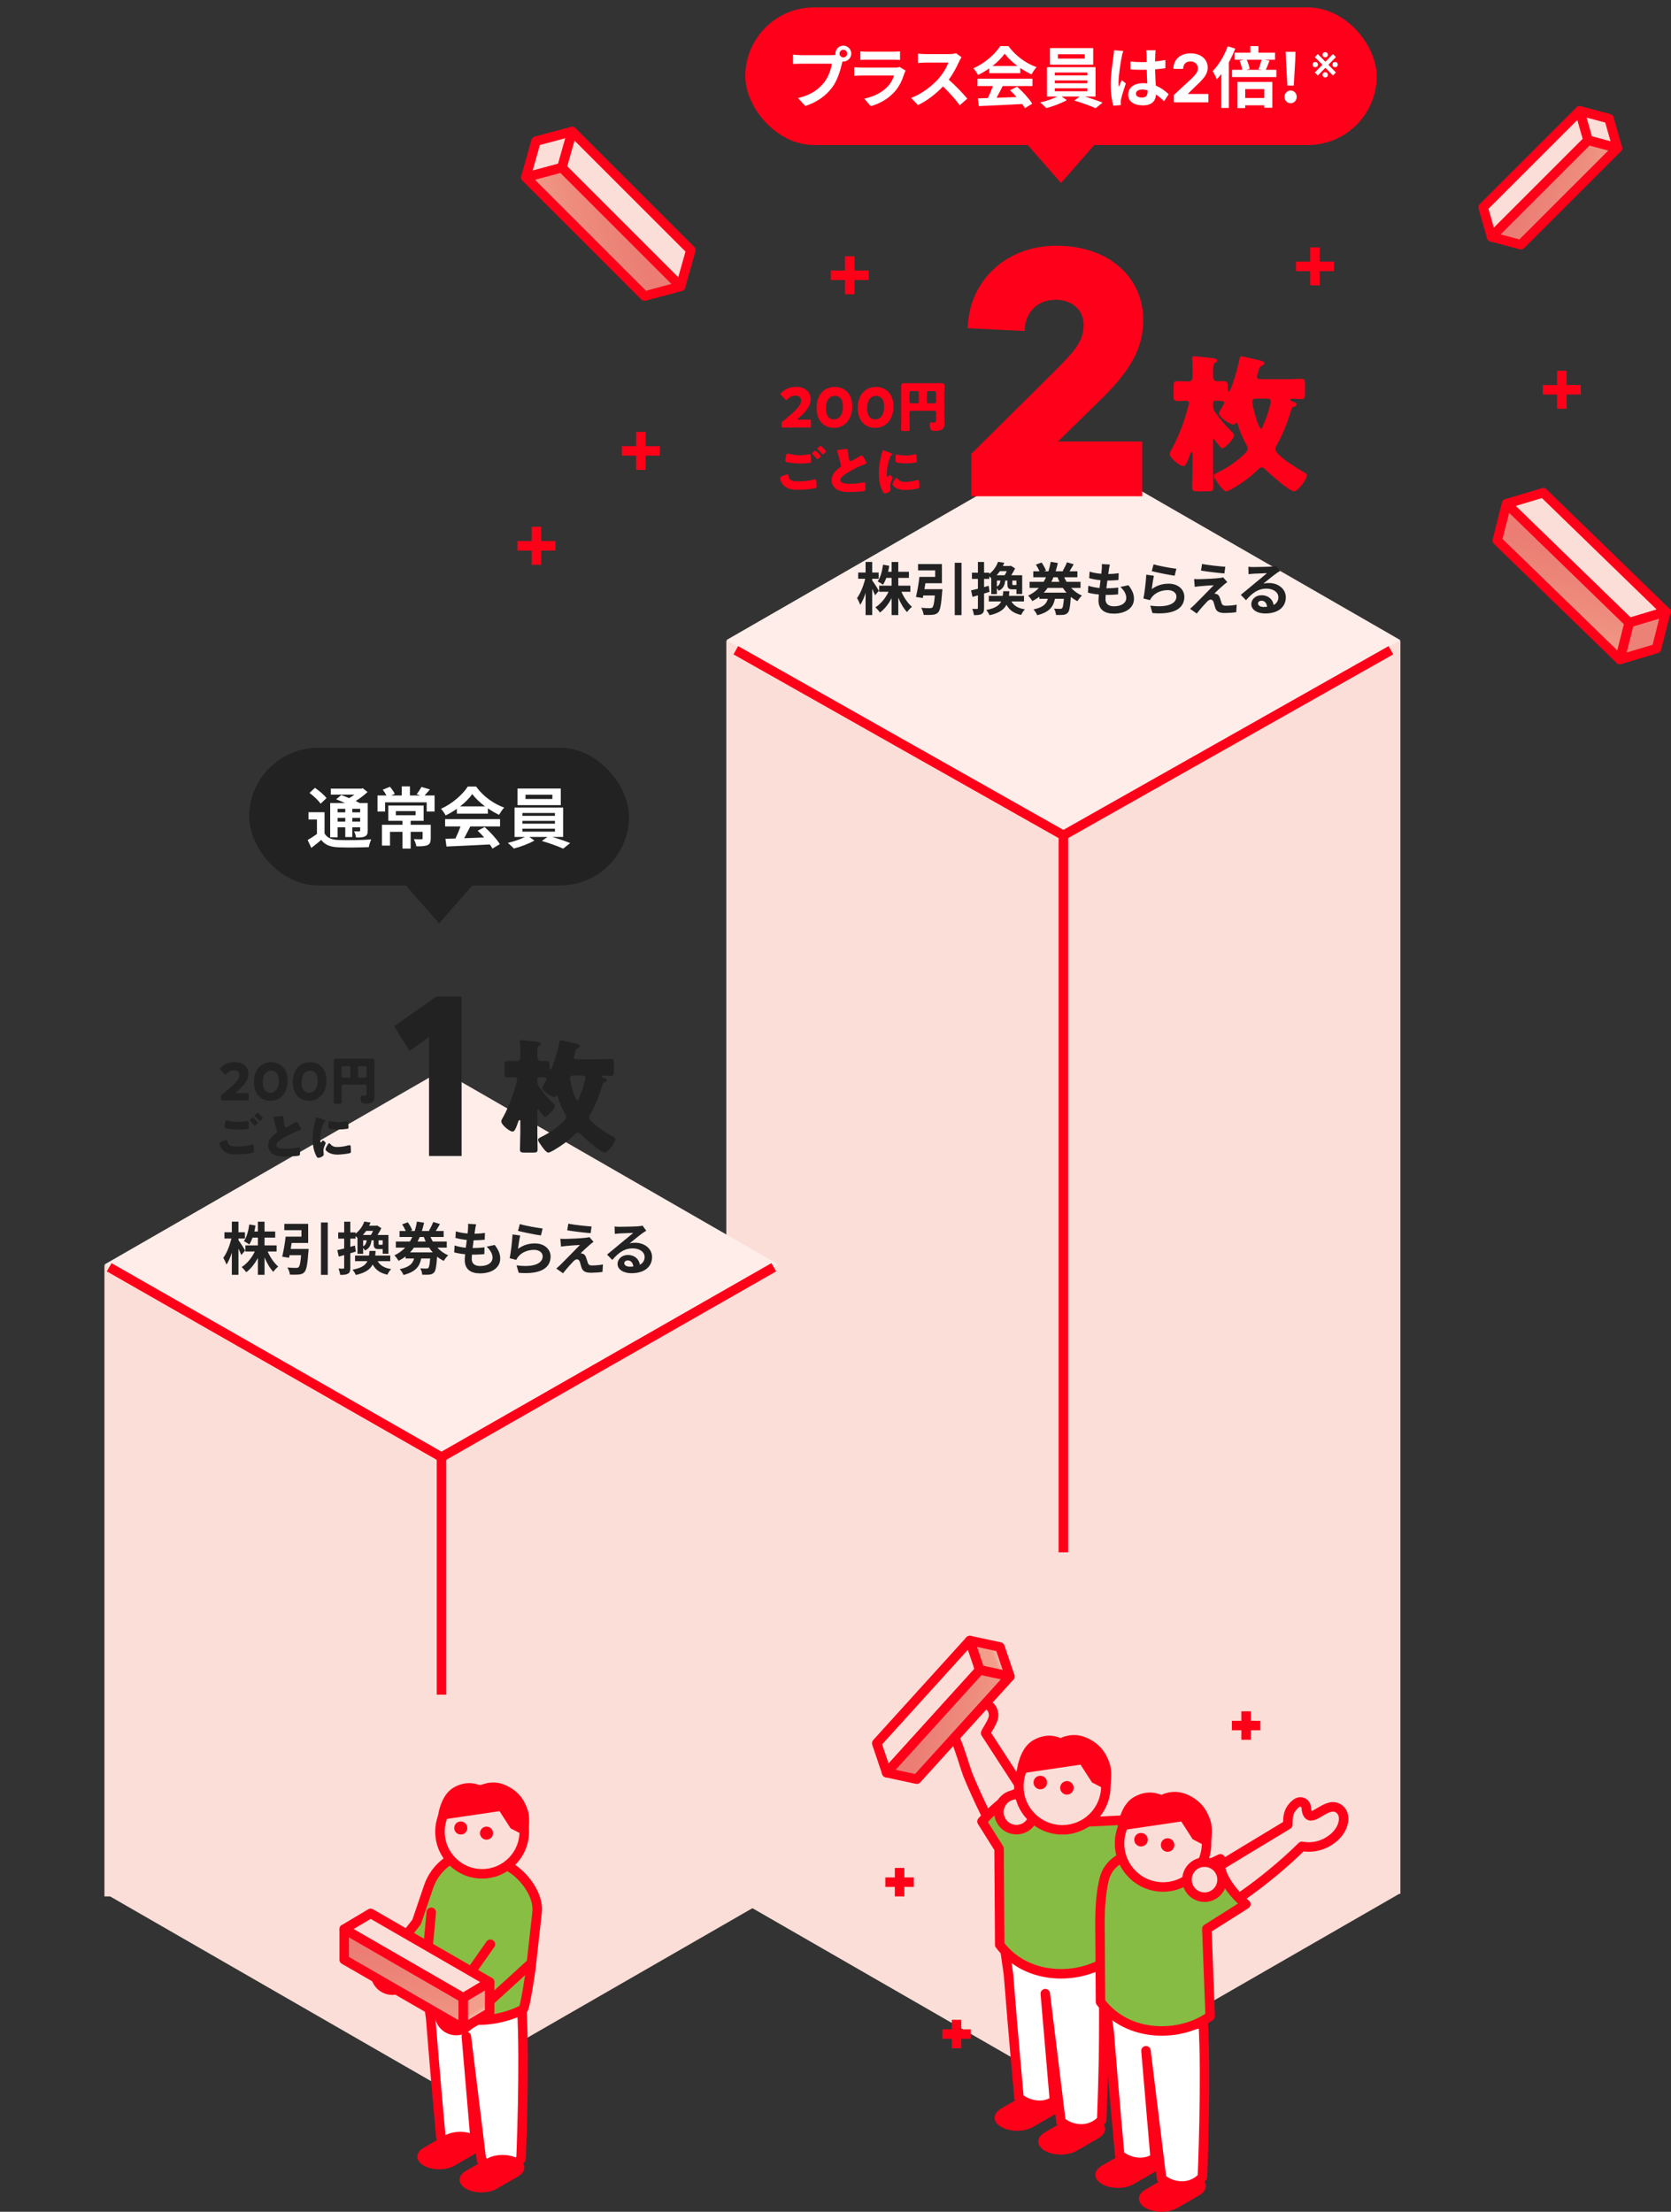 <svg width="352" height="466" viewBox="0 0 352 466" fill="none" xmlns="http://www.w3.org/2000/svg">
<rect x="0" y="0" width="352" height="466" fill="#333333" stroke="none"/>
<rect x="22" y="266.557" width="142" height="133" fill="#FBDED7"/>
<rect x="153" y="135" width="142" height="264" fill="#FBDED7"/>
<path d="M93 307.3L22 266.428L92.999 225.557L164 266.428L93 307.3Z" fill="#FFEDE9"/>
<path d="M224 175.743L153 134.871L223.999 94L295 134.872L224 175.743Z" fill="#FFEDE9"/>
<path d="M23 267L93.001 307L163 267.001" stroke="#FF0019" stroke-width="2" stroke-linejoin="round"/>
<path d="M155 137L224.001 176L293 137" stroke="#FF0019" stroke-width="2" stroke-linejoin="round"/>
<path d="M93 439.743L22 398.871L92.999 358L164 398.872L93 439.743Z" fill="#FBDED7"/>
<path d="M224 439.743L153 398.871L223.999 358L295 398.872L224 439.743Z" fill="#FBDED7"/>
<path d="M93 307.375L93 357.056" stroke="#FF0019" stroke-width="2"/>
<path d="M224 176.375V327.056" stroke="#FF0019" stroke-width="2"/>
<path d="M266.688 83.994H264.719C264.281 83.994 263.781 84.057 263.781 84.619C263.781 85.369 265.031 90.307 265.656 90.307C265.781 90.307 265.844 90.213 265.938 89.994C266.188 89.4 266.469 88.713 266.719 88.088C266.969 87.432 267.688 85.182 267.688 84.619C267.688 83.994 267.094 83.994 266.688 83.994ZM272.594 85.682C272.188 85.744 272.125 85.963 272 86.338C271.281 88.807 270.281 91.432 269 93.682C268.844 93.963 268.656 94.307 268.656 94.619C268.656 95.65 271.594 97.682 274.25 99.244L274.625 99.463C274.938 99.65 275.313 99.838 275.313 100.119C275.313 100.963 273.406 103.525 272.594 103.525C271.625 103.525 267.438 99.807 266.594 98.963C266.375 98.744 266.094 98.463 265.781 98.463C265.438 98.463 265.188 98.744 264.969 98.963C263.5 100.432 261.656 101.775 259.719 102.9C259.469 103.057 258.594 103.525 258.313 103.525C257.719 103.525 256.656 101.932 256.313 101.432C256.125 101.15 255.719 100.619 255.719 100.275C255.719 99.963 256.063 99.807 256.438 99.588C256.563 99.525 256.625 99.494 256.75 99.432C258.656 98.494 260.656 97.119 262.156 95.619C262.469 95.307 262.813 94.994 262.813 94.525C262.813 94.213 262.688 93.932 262.531 93.682C261.813 92.432 261.094 90.682 260.688 89.275C260.656 89.182 260.625 89.025 260.5 89.025C260.438 89.025 260.406 89.057 260.313 89.15C260.094 89.369 260 89.463 259.781 89.463C259.156 89.463 256.781 87.932 256.781 87.057C256.781 86.838 257.375 85.869 257.531 85.619C257.625 85.463 257.875 84.994 257.875 84.838C257.875 84.494 257.469 84.432 256.031 84.432C255.75 84.432 255.531 84.588 255.531 84.994V85.463C255.531 86.088 255.656 86.4 256 86.9C256.969 88.275 258.188 89.713 259.375 90.869C259.625 91.119 259.969 91.4 259.969 91.744C259.969 92.432 258.031 94.463 257.469 94.463C257.156 94.463 256.094 92.994 256 92.838C255.875 92.619 255.813 92.525 255.688 92.525C255.563 92.525 255.531 92.557 255.531 93.025V98.463C255.531 99.869 255.594 101.275 255.594 102.713C255.594 103.463 255.281 103.525 254.281 103.525H252.531C251.438 103.525 251.125 103.463 251.125 102.713C251.125 101.275 251.219 99.869 251.219 98.463V95.869C251.219 95.463 251.219 95.275 251.031 95.275C250.844 95.275 250.719 95.588 250.656 95.807C249.875 98.119 249.594 98.182 249.219 98.182C248.469 98.182 246.406 96.463 246.406 95.65C246.406 95.338 246.563 95.088 246.719 94.807C247.781 92.932 248.813 90.525 249.469 88.463C249.656 87.9 250.438 85.369 250.438 84.932C250.438 84.494 250.063 84.432 249.719 84.432C249.156 84.432 248.594 84.494 248.031 84.494C247.313 84.494 247.219 84.182 247.219 83.369V81.463C247.219 80.619 247.313 80.307 248.031 80.307C248.813 80.307 249.594 80.369 250.375 80.369C250.781 80.369 251.219 80.088 251.219 79.369V77.932C251.219 77.182 251.219 76.4 251.125 75.744C251.094 75.619 251.094 75.557 251.094 75.494C251.094 75.119 251.375 75.057 251.688 75.057C251.969 75.057 253.344 75.244 253.75 75.275C255.688 75.463 256.406 75.494 256.406 75.994C256.406 76.244 256.25 76.275 255.938 76.463C255.563 76.682 255.531 77.275 255.531 78.057V79.369C255.531 80.025 255.938 80.338 256.438 80.338C256.781 80.338 257.406 80.307 257.813 80.307C258.563 80.307 258.625 80.682 258.625 81.338V81.432C258.625 82.307 258.625 82.525 258.813 82.525C259.406 82.525 260.969 76.525 261.125 75.557C261.188 75.244 261.219 75.088 261.469 75.088C261.938 75.088 264.219 75.682 264.813 75.807C264.938 75.838 264.969 75.838 265.063 75.869C265.531 75.963 266.344 76.15 266.344 76.494C266.344 76.775 266.094 76.963 265.844 77.057C265.313 77.275 265.25 77.557 265.125 78.088C265.063 78.338 264.969 78.65 264.844 79.025C264.813 79.119 264.781 79.275 264.781 79.369C264.781 79.838 265.188 79.9 265.5 79.9H271C272.125 79.9 273.25 79.807 274.188 79.807C274.844 79.807 274.906 80.119 274.906 80.963V82.869C274.906 83.744 274.844 84.088 274.219 84.088C273.531 84.088 272.875 83.994 272.219 83.994C272.031 83.994 271.813 84.025 271.813 84.244C271.813 84.463 272.094 84.525 272.469 84.65C272.75 84.744 273.094 84.9 273.094 85.213C273.094 85.525 272.875 85.65 272.594 85.682Z" fill="#FF001A"/>
<path d="M230.482 85.559L222.868 93.025H240.609V104.557H204.61V95.612L221.242 79.128C226.712 73.732 228.264 71.81 228.264 68.41C228.264 65.305 225.825 63.161 222.351 63.161C218.729 63.161 215.92 65.601 215.846 69.74L203.871 69.149C204.018 59.465 211.706 51.778 222.498 51.778C233.882 51.778 240.831 58.652 240.831 67.449C240.831 74.915 236.248 80.015 230.482 85.559Z" fill="#FF001A"/>
<path d="M51.646 263.465L50.83 264.425C50.698 264.089 50.47 263.573 50.23 263.069V268.589H48.838V263.933C48.514 264.929 48.13 265.817 47.71 266.441C47.578 266.033 47.266 265.385 47.038 265.001C47.758 264.077 48.406 262.385 48.754 260.945H47.278V259.625H48.838V257.393H50.23V259.625H51.598V260.945H50.23V261.293C50.578 261.737 51.454 263.117 51.646 263.465ZM58.27 263.681H56.386C56.914 264.905 57.754 266.129 58.606 266.849C58.282 267.113 57.802 267.617 57.574 267.965C56.878 267.245 56.23 266.129 55.726 264.929V268.589H54.322V265.037C53.662 266.273 52.822 267.353 51.862 268.049C51.646 267.725 51.202 267.221 50.902 266.957C52.018 266.273 53.05 265.013 53.674 263.681H51.694V262.397H54.322V260.753H53.206C53.002 261.305 52.762 261.809 52.498 262.205C52.258 262.001 51.694 261.653 51.382 261.497C51.982 260.657 52.33 259.325 52.51 257.981L53.818 258.209C53.746 258.641 53.674 259.061 53.578 259.469H54.322V257.405H55.726V259.469H57.97V260.753H55.726V262.397H58.27V263.681ZM61.234 263.141H65.014C65.014 263.141 65.002 263.537 64.966 263.729C64.774 266.381 64.558 267.545 64.138 268.013C63.802 268.373 63.466 268.481 62.95 268.529C62.53 268.577 61.798 268.577 61.066 268.553C61.03 268.097 60.814 267.473 60.538 267.053C61.258 267.125 62.026 267.137 62.35 267.137C62.59 267.137 62.734 267.113 62.89 266.993C63.142 266.789 63.298 266.033 63.43 264.461H60.994C60.958 264.653 60.922 264.833 60.886 265.001L59.446 264.773C59.722 263.645 60.022 261.929 60.178 260.549H63.502V259.181H59.89V257.849H64.918V261.881H61.438C61.378 262.301 61.306 262.733 61.234 263.141ZM67.618 257.573H69.046V268.601H67.618V257.573ZM78.586 259.337H77.134C76.93 259.637 76.69 259.925 76.438 260.201H78.13C78.286 259.937 78.454 259.637 78.586 259.337ZM80.614 262.181V261.317H79.75V262.037C79.75 262.241 79.774 262.265 79.942 262.265H80.41C80.542 262.265 80.59 262.253 80.614 262.181ZM76.498 261.317V262.601C77.002 262.301 77.17 261.893 77.242 261.317H76.498ZM74.77 262.421L74.95 263.705C74.566 263.825 74.182 263.945 73.798 264.053V267.089C73.798 267.749 73.69 268.109 73.33 268.337C72.958 268.565 72.454 268.613 71.662 268.601C71.626 268.253 71.47 267.665 71.302 267.281C71.734 267.305 72.154 267.305 72.298 267.293C72.442 267.293 72.502 267.245 72.502 267.089V264.437C72.106 264.557 71.71 264.665 71.362 264.761L71.05 263.393C71.458 263.309 71.962 263.177 72.502 263.045V260.969H71.242V259.661H72.502V257.405H73.798V259.661H74.89V259.925C75.85 259.193 76.426 258.245 76.738 257.369L78.058 257.573C77.962 257.801 77.866 258.029 77.758 258.245H79.234L79.438 258.197L80.338 258.761C80.122 259.205 79.822 259.733 79.522 260.201H81.826V264.149H80.614V263.165H80.566H79.786C78.91 263.165 78.718 262.901 78.718 262.037V261.317H78.25C78.142 262.301 77.842 263.021 76.882 263.465C76.798 263.309 76.654 263.105 76.498 262.925V264.173H75.31V260.849C75.19 260.705 75.034 260.561 74.89 260.429V260.969H73.798V262.697L74.77 262.421ZM82.21 265.721H79.558C80.086 266.621 80.974 267.173 82.402 267.377C82.114 267.653 81.766 268.193 81.61 268.565C80.05 268.229 79.114 267.533 78.514 266.417C77.974 267.461 76.942 268.181 74.95 268.625C74.83 268.289 74.506 267.797 74.254 267.521C76.114 267.161 76.978 266.597 77.398 265.721H74.794V264.533H77.734C77.782 264.233 77.806 263.909 77.83 263.561H79.126C79.102 263.897 79.078 264.221 79.03 264.533H82.21V265.721ZM86.374 263.873H91.162C90.886 263.561 90.622 263.225 90.394 262.865H87.19C86.938 263.225 86.674 263.561 86.374 263.873ZM89.278 260.621H88.414C88.282 260.945 88.126 261.269 87.97 261.581H89.674C89.53 261.269 89.398 260.957 89.278 260.621ZM94.114 262.865H92.134C92.77 263.549 93.538 264.113 94.414 264.485C94.102 264.749 93.682 265.289 93.478 265.661C92.974 265.409 92.506 265.109 92.074 264.761C91.942 266.801 91.774 267.725 91.45 268.085C91.174 268.385 90.886 268.493 90.502 268.541C90.154 268.589 89.566 268.589 88.942 268.565C88.93 268.157 88.762 267.593 88.522 267.233C89.062 267.269 89.554 267.281 89.794 267.281C89.998 267.281 90.106 267.257 90.226 267.149C90.394 266.981 90.514 266.417 90.61 265.157H88.726C88.402 266.789 87.61 267.953 84.994 268.625C84.862 268.265 84.502 267.689 84.202 267.401C86.302 266.957 86.95 266.201 87.226 265.157H85.438V264.713C84.994 265.061 84.502 265.373 83.962 265.649C83.77 265.313 83.362 264.761 83.086 264.485C83.986 264.065 84.73 263.513 85.354 262.865H83.386V261.581H86.338C86.53 261.269 86.698 260.957 86.854 260.621H84.166V259.361H85.462C85.294 258.929 84.994 258.389 84.718 257.957L85.906 257.525C86.29 258.041 86.674 258.749 86.842 259.217L86.458 259.361H87.346C87.562 258.713 87.718 258.041 87.838 257.369L89.338 257.621C89.206 258.209 89.05 258.797 88.87 259.361H90.538L90.358 259.301C90.658 258.797 91.054 258.029 91.258 257.465L92.674 257.885C92.386 258.413 92.062 258.941 91.798 259.361H93.454V260.621H90.682C90.826 260.957 90.994 261.269 91.174 261.581H94.114V262.865ZM100.296 257.945C100.188 258.377 100.14 258.701 100.092 259.013C100.056 259.217 100.008 259.541 99.96 259.937C100.824 259.925 101.592 259.853 102.156 259.769L102.108 261.197C101.388 261.269 100.728 261.317 99.768 261.317C99.696 261.845 99.624 262.409 99.564 262.949C99.588 262.949 99.624 262.949 99.648 262.949C100.392 262.949 101.28 262.901 102.06 262.805L102.024 264.233C101.352 264.293 100.656 264.341 99.9 264.341C99.744 264.341 99.576 264.341 99.42 264.341C99.396 264.701 99.372 265.001 99.372 265.217C99.372 266.213 99.984 266.741 101.16 266.741C102.84 266.741 103.752 265.973 103.752 264.989C103.752 264.173 103.308 263.405 102.516 262.661L104.208 262.301C105 263.309 105.372 264.161 105.372 265.181C105.372 266.993 103.74 268.289 101.112 268.289C99.228 268.289 97.896 267.473 97.896 265.469C97.896 265.181 97.932 264.749 97.98 264.257C97.104 264.173 96.312 264.041 95.676 263.861L95.76 262.409C96.54 262.673 97.344 262.805 98.124 262.889C98.196 262.349 98.268 261.785 98.328 261.245C97.5 261.161 96.648 261.017 95.94 260.813L96.024 259.433C96.72 259.661 97.62 259.817 98.496 259.889C98.532 259.517 98.568 259.193 98.592 258.917C98.628 258.353 98.628 258.113 98.604 257.849L100.296 257.945ZM109.504 257.897C110.644 258.257 113.26 258.713 114.304 258.833L113.944 260.297C112.732 260.141 110.056 259.577 109.12 259.337L109.504 257.897ZM109.576 260.309C109.42 260.969 109.204 262.433 109.12 263.117C110.212 262.325 111.4 261.977 112.66 261.977C114.76 261.977 115.984 263.273 115.984 264.725C115.984 266.909 114.256 268.589 109.264 268.169L108.808 266.597C112.408 267.089 114.316 266.213 114.316 264.689C114.316 263.909 113.572 263.333 112.528 263.333C111.172 263.333 109.948 263.837 109.192 264.749C108.976 265.013 108.856 265.205 108.748 265.445L107.368 265.097C107.608 263.921 107.884 261.569 107.968 260.081L109.576 260.309ZM119.717 257.825C121.061 258.077 123.365 258.329 124.613 258.413L124.421 259.817C123.161 259.721 120.917 259.457 119.489 259.217L119.717 257.825ZM125.033 261.641C124.721 261.857 124.469 262.073 124.253 262.253C123.701 262.721 122.585 263.753 122.297 264.065C122.405 264.053 122.621 264.101 122.753 264.149C123.101 264.257 123.317 264.521 123.473 264.965C123.581 265.289 123.713 265.745 123.821 266.057C123.929 266.429 124.193 266.621 124.661 266.621C125.585 266.621 126.413 266.525 127.013 266.405L126.917 267.977C126.425 268.073 125.189 268.157 124.565 268.157C123.425 268.157 122.813 267.905 122.513 267.125C122.393 266.765 122.249 266.201 122.165 265.901C122.033 265.481 121.769 265.325 121.529 265.325C121.277 265.325 121.025 265.517 120.737 265.805C120.329 266.225 119.429 267.209 118.601 268.265L117.185 267.269C117.401 267.089 117.689 266.837 118.013 266.525C118.625 265.901 121.085 263.453 122.177 262.301C121.337 262.325 119.897 262.457 119.213 262.517C118.793 262.553 118.433 262.613 118.181 262.649L118.037 260.993C118.313 261.017 118.745 261.041 119.189 261.029C119.753 261.029 122.477 260.909 123.473 260.777C123.701 260.753 124.025 260.693 124.157 260.645L125.033 261.641ZM131.504 266.141C131.504 266.585 131.996 266.885 132.716 266.885C132.968 266.885 133.196 266.873 133.412 266.849C133.34 266.069 132.896 265.565 132.248 265.565C131.792 265.565 131.504 265.841 131.504 266.141ZM129.464 258.413C129.8 258.461 130.22 258.473 130.556 258.473C131.192 258.473 133.76 258.425 134.444 258.365C134.936 258.317 135.212 258.281 135.356 258.233L136.136 259.301C135.86 259.481 135.572 259.649 135.296 259.853C134.648 260.309 133.388 261.365 132.632 261.965C133.028 261.869 133.388 261.833 133.772 261.833C135.812 261.833 137.36 263.105 137.36 264.857C137.36 266.753 135.92 268.253 133.016 268.253C131.348 268.253 130.088 267.485 130.088 266.285C130.088 265.313 130.964 264.413 132.236 264.413C133.724 264.413 134.624 265.325 134.792 266.465C135.452 266.117 135.788 265.565 135.788 264.833C135.788 263.753 134.708 263.021 133.292 263.021C131.456 263.021 130.256 263.993 128.972 265.457L127.88 264.329C128.732 263.645 130.184 262.421 130.892 261.833C131.564 261.281 132.812 260.273 133.4 259.757C132.788 259.769 131.132 259.841 130.496 259.877C130.172 259.901 129.788 259.937 129.512 259.973L129.464 258.413Z" fill="#222222"/>
<path d="M185.146 124.465L184.33 125.425C184.198 125.089 183.97 124.573 183.73 124.069V129.589H182.338V124.933C182.014 125.929 181.63 126.817 181.21 127.441C181.078 127.033 180.766 126.385 180.538 126.001C181.258 125.077 181.906 123.385 182.254 121.945H180.778V120.625H182.338V118.393H183.73V120.625H185.098V121.945H183.73V122.293C184.078 122.737 184.954 124.117 185.146 124.465ZM191.77 124.681H189.886C190.414 125.905 191.254 127.129 192.106 127.849C191.782 128.113 191.302 128.617 191.074 128.965C190.378 128.245 189.73 127.129 189.226 125.929V129.589H187.822V126.037C187.162 127.273 186.322 128.353 185.362 129.049C185.146 128.725 184.702 128.221 184.402 127.957C185.518 127.273 186.55 126.013 187.174 124.681H185.194V123.397H187.822V121.753H186.706C186.502 122.305 186.262 122.809 185.998 123.205C185.758 123.001 185.194 122.653 184.882 122.497C185.482 121.657 185.83 120.325 186.01 118.981L187.318 119.209C187.246 119.641 187.174 120.061 187.078 120.469H187.822V118.405H189.226V120.469H191.47V121.753H189.226V123.397H191.77V124.681ZM194.734 124.141H198.514C198.514 124.141 198.502 124.537 198.466 124.729C198.274 127.381 198.058 128.545 197.638 129.013C197.302 129.373 196.966 129.481 196.45 129.529C196.03 129.577 195.298 129.577 194.566 129.553C194.53 129.097 194.314 128.473 194.038 128.053C194.758 128.125 195.526 128.137 195.85 128.137C196.09 128.137 196.234 128.113 196.39 127.993C196.642 127.789 196.798 127.033 196.93 125.461H194.494C194.458 125.653 194.422 125.833 194.386 126.001L192.946 125.773C193.222 124.645 193.522 122.929 193.678 121.549H197.002V120.181H193.39V118.849H198.418V122.881H194.938C194.878 123.301 194.806 123.733 194.734 124.141ZM201.118 118.573H202.546V129.601H201.118V118.573ZM212.086 120.337H210.634C210.43 120.637 210.19 120.925 209.938 121.201H211.63C211.786 120.937 211.954 120.637 212.086 120.337ZM214.114 123.181V122.317H213.25V123.037C213.25 123.241 213.274 123.265 213.442 123.265H213.91C214.042 123.265 214.09 123.253 214.114 123.181ZM209.998 122.317V123.601C210.502 123.301 210.67 122.893 210.742 122.317H209.998ZM208.27 123.421L208.45 124.705C208.066 124.825 207.682 124.945 207.298 125.053V128.089C207.298 128.749 207.19 129.109 206.83 129.337C206.458 129.565 205.954 129.613 205.162 129.601C205.126 129.253 204.97 128.665 204.802 128.281C205.234 128.305 205.654 128.305 205.798 128.293C205.942 128.293 206.002 128.245 206.002 128.089V125.437C205.606 125.557 205.21 125.665 204.862 125.761L204.55 124.393C204.958 124.309 205.462 124.177 206.002 124.045V121.969H204.742V120.661H206.002V118.405H207.298V120.661H208.39V120.925C209.35 120.193 209.926 119.245 210.238 118.369L211.558 118.573C211.462 118.801 211.366 119.029 211.258 119.245H212.734L212.938 119.197L213.838 119.761C213.622 120.205 213.322 120.733 213.022 121.201H215.326V125.149H214.114V124.165H214.066H213.286C212.41 124.165 212.218 123.901 212.218 123.037V122.317H211.75C211.642 123.301 211.342 124.021 210.382 124.465C210.298 124.309 210.154 124.105 209.998 123.925V125.173H208.81V121.849C208.69 121.705 208.534 121.561 208.39 121.429V121.969H207.298V123.697L208.27 123.421ZM215.71 126.721H213.058C213.586 127.621 214.474 128.173 215.902 128.377C215.614 128.653 215.266 129.193 215.11 129.565C213.55 129.229 212.614 128.533 212.014 127.417C211.474 128.461 210.442 129.181 208.45 129.625C208.33 129.289 208.006 128.797 207.754 128.521C209.614 128.161 210.478 127.597 210.898 126.721H208.294V125.533H211.234C211.282 125.233 211.306 124.909 211.33 124.561H212.626C212.602 124.897 212.578 125.221 212.53 125.533H215.71V126.721ZM219.874 124.873H224.662C224.386 124.561 224.122 124.225 223.894 123.865H220.69C220.438 124.225 220.174 124.561 219.874 124.873ZM222.778 121.621H221.914C221.782 121.945 221.626 122.269 221.47 122.581H223.174C223.03 122.269 222.898 121.957 222.778 121.621ZM227.614 123.865H225.634C226.27 124.549 227.038 125.113 227.914 125.485C227.602 125.749 227.182 126.289 226.978 126.661C226.474 126.409 226.006 126.109 225.574 125.761C225.442 127.801 225.274 128.725 224.95 129.085C224.674 129.385 224.386 129.493 224.002 129.541C223.654 129.589 223.066 129.589 222.442 129.565C222.43 129.157 222.262 128.593 222.022 128.233C222.562 128.269 223.054 128.281 223.294 128.281C223.498 128.281 223.606 128.257 223.726 128.149C223.894 127.981 224.014 127.417 224.11 126.157H222.226C221.902 127.789 221.11 128.953 218.494 129.625C218.362 129.265 218.002 128.689 217.702 128.401C219.802 127.957 220.45 127.201 220.726 126.157H218.938V125.713C218.494 126.061 218.002 126.373 217.462 126.649C217.27 126.313 216.862 125.761 216.586 125.485C217.486 125.065 218.23 124.513 218.854 123.865H216.886V122.581H219.838C220.03 122.269 220.198 121.957 220.354 121.621H217.666V120.361H218.962C218.794 119.929 218.494 119.389 218.218 118.957L219.406 118.525C219.79 119.041 220.174 119.749 220.342 120.217L219.958 120.361H220.846C221.062 119.713 221.218 119.041 221.338 118.369L222.838 118.621C222.706 119.209 222.55 119.797 222.37 120.361H224.038L223.858 120.301C224.158 119.797 224.554 119.029 224.758 118.465L226.174 118.885C225.886 119.413 225.562 119.941 225.298 120.361H226.954V121.621H224.182C224.326 121.957 224.494 122.269 224.674 122.581H227.614V123.865ZM233.796 118.945C233.688 119.377 233.64 119.701 233.592 120.013C233.556 120.217 233.508 120.541 233.46 120.937C234.324 120.925 235.092 120.853 235.656 120.769L235.608 122.197C234.888 122.269 234.228 122.317 233.268 122.317C233.196 122.845 233.124 123.409 233.064 123.949C233.088 123.949 233.124 123.949 233.148 123.949C233.892 123.949 234.78 123.901 235.56 123.805L235.524 125.233C234.852 125.293 234.156 125.341 233.4 125.341C233.244 125.341 233.076 125.341 232.92 125.341C232.896 125.701 232.872 126.001 232.872 126.217C232.872 127.213 233.484 127.741 234.66 127.741C236.34 127.741 237.252 126.973 237.252 125.989C237.252 125.173 236.808 124.405 236.016 123.661L237.708 123.301C238.5 124.309 238.872 125.161 238.872 126.181C238.872 127.993 237.24 129.289 234.612 129.289C232.728 129.289 231.396 128.473 231.396 126.469C231.396 126.181 231.432 125.749 231.48 125.257C230.604 125.173 229.812 125.041 229.176 124.861L229.26 123.409C230.04 123.673 230.844 123.805 231.624 123.889C231.696 123.349 231.768 122.785 231.828 122.245C231 122.161 230.148 122.017 229.44 121.813L229.524 120.433C230.22 120.661 231.12 120.817 231.996 120.889C232.032 120.517 232.068 120.193 232.092 119.917C232.128 119.353 232.128 119.113 232.104 118.849L233.796 118.945ZM243.004 118.897C244.144 119.257 246.76 119.713 247.804 119.833L247.444 121.297C246.232 121.141 243.556 120.577 242.62 120.337L243.004 118.897ZM243.076 121.309C242.92 121.969 242.704 123.433 242.62 124.117C243.712 123.325 244.9 122.977 246.16 122.977C248.26 122.977 249.484 124.273 249.484 125.725C249.484 127.909 247.756 129.589 242.764 129.169L242.308 127.597C245.908 128.089 247.816 127.213 247.816 125.689C247.816 124.909 247.072 124.333 246.028 124.333C244.672 124.333 243.448 124.837 242.692 125.749C242.476 126.013 242.356 126.205 242.248 126.445L240.868 126.097C241.108 124.921 241.384 122.569 241.468 121.081L243.076 121.309ZM253.217 118.825C254.561 119.077 256.865 119.329 258.113 119.413L257.921 120.817C256.661 120.721 254.417 120.457 252.989 120.217L253.217 118.825ZM258.533 122.641C258.221 122.857 257.969 123.073 257.753 123.253C257.201 123.721 256.085 124.753 255.797 125.065C255.905 125.053 256.121 125.101 256.253 125.149C256.601 125.257 256.817 125.521 256.973 125.965C257.081 126.289 257.213 126.745 257.321 127.057C257.429 127.429 257.693 127.621 258.161 127.621C259.085 127.621 259.913 127.525 260.513 127.405L260.417 128.977C259.925 129.073 258.689 129.157 258.065 129.157C256.925 129.157 256.313 128.905 256.013 128.125C255.893 127.765 255.749 127.201 255.665 126.901C255.533 126.481 255.269 126.325 255.029 126.325C254.777 126.325 254.525 126.517 254.237 126.805C253.829 127.225 252.929 128.209 252.101 129.265L250.685 128.269C250.901 128.089 251.189 127.837 251.513 127.525C252.125 126.901 254.585 124.453 255.677 123.301C254.837 123.325 253.397 123.457 252.713 123.517C252.293 123.553 251.933 123.613 251.681 123.649L251.537 121.993C251.813 122.017 252.245 122.041 252.689 122.029C253.253 122.029 255.977 121.909 256.973 121.777C257.201 121.753 257.525 121.693 257.657 121.645L258.533 122.641ZM265.004 127.141C265.004 127.585 265.496 127.885 266.216 127.885C266.468 127.885 266.696 127.873 266.912 127.849C266.84 127.069 266.396 126.565 265.748 126.565C265.292 126.565 265.004 126.841 265.004 127.141ZM262.964 119.413C263.3 119.461 263.72 119.473 264.056 119.473C264.692 119.473 267.26 119.425 267.944 119.365C268.436 119.317 268.712 119.281 268.856 119.233L269.636 120.301C269.36 120.481 269.072 120.649 268.796 120.853C268.148 121.309 266.888 122.365 266.132 122.965C266.528 122.869 266.888 122.833 267.272 122.833C269.312 122.833 270.86 124.105 270.86 125.857C270.86 127.753 269.42 129.253 266.516 129.253C264.848 129.253 263.588 128.485 263.588 127.285C263.588 126.313 264.464 125.413 265.736 125.413C267.224 125.413 268.124 126.325 268.292 127.465C268.952 127.117 269.288 126.565 269.288 125.833C269.288 124.753 268.208 124.021 266.792 124.021C264.956 124.021 263.756 124.993 262.472 126.457L261.38 125.329C262.232 124.645 263.684 123.421 264.392 122.833C265.064 122.281 266.312 121.273 266.9 120.757C266.288 120.769 264.632 120.841 263.996 120.877C263.672 120.901 263.288 120.937 263.012 120.973L262.964 119.413Z" fill="#222222"/>
<path d="M168.17 88.422H168.619C169.218 88.422 170.462 88.399 170.542 88.399C170.784 88.399 170.83 88.469 170.83 88.733V89.747C170.83 90.011 170.784 90.081 170.542 90.081C170.462 90.081 169.218 90.058 168.619 90.058H166.973C166.362 90.058 165.015 90.081 164.935 90.081C164.693 90.081 164.647 90.011 164.647 89.747V89.251C164.647 88.952 164.681 88.871 164.935 88.71C165.165 88.549 165.349 88.411 165.568 88.227C167.767 86.361 168.758 85.359 168.758 84.415C168.758 83.782 168.343 83.344 167.514 83.344C166.858 83.344 166.259 83.713 165.879 84.15C165.775 84.266 165.718 84.323 165.648 84.323C165.579 84.323 165.522 84.266 165.418 84.162L164.566 83.252C164.474 83.148 164.428 83.079 164.428 82.999C164.428 82.93 164.474 82.861 164.578 82.757C165.315 82.008 166.443 81.502 167.664 81.502C169.644 81.502 170.773 82.63 170.773 84.104C170.773 85.636 169.587 86.914 168.09 88.204C167.998 88.284 167.963 88.33 167.963 88.365C167.963 88.399 168.032 88.422 168.17 88.422ZM175.859 81.525C177.886 81.525 179.532 82.907 179.532 85.636C179.532 88.492 177.828 90.15 175.686 90.15C173.614 90.15 172.013 88.699 172.013 85.97C172.013 83.517 173.314 81.525 175.859 81.525ZM175.859 83.413C174.523 83.413 173.982 84.634 173.982 86.027C173.982 87.57 174.616 88.365 175.686 88.365C176.815 88.365 177.575 87.305 177.575 85.705C177.575 84.162 176.896 83.413 175.859 83.413ZM184.538 81.525C186.564 81.525 188.211 82.907 188.211 85.636C188.211 88.492 186.507 90.15 184.365 90.15C182.292 90.15 180.692 88.699 180.692 85.97C180.692 83.517 181.993 81.525 184.538 81.525ZM184.538 83.413C183.202 83.413 182.661 84.634 182.661 86.027C182.661 87.57 183.294 88.365 184.365 88.365C185.494 88.365 186.254 87.305 186.254 85.705C186.254 84.162 185.574 83.413 184.538 83.413ZM193.553 84.657V82.711C193.553 82.538 193.403 82.388 193.23 82.388H191.917C191.745 82.388 191.595 82.538 191.595 82.711V84.657C191.595 84.83 191.745 84.979 191.917 84.979H193.23C193.403 84.979 193.553 84.841 193.553 84.657ZM195.245 82.711V84.657C195.245 84.841 195.383 84.979 195.568 84.979H196.846C197.019 84.979 197.168 84.83 197.168 84.657V82.711C197.168 82.538 197.019 82.388 196.846 82.388H195.568C195.383 82.388 195.245 82.538 195.245 82.711ZM191.595 86.891V88.756C191.595 89.332 191.641 89.908 191.641 90.472C191.641 90.783 191.503 90.806 191.088 90.806H190.374C189.96 90.806 189.81 90.783 189.81 90.484C189.81 89.908 189.845 89.332 189.845 88.756V82.584C189.845 82.17 189.822 81.767 189.822 81.352C189.822 80.868 190.04 80.719 190.501 80.719C190.916 80.719 191.33 80.742 191.745 80.742H197.03C197.433 80.742 197.836 80.719 198.251 80.719C198.608 80.719 198.953 80.776 198.953 81.352C198.953 81.767 198.919 82.17 198.919 82.584V88.204C198.919 88.526 198.942 88.837 198.942 89.159C198.942 89.62 198.93 90.034 198.573 90.368C198.159 90.749 197.502 90.783 196.961 90.783C196.489 90.783 196.213 90.749 196.051 90.495C195.913 90.276 195.856 89.839 195.856 89.574C195.856 89.159 195.913 88.987 196.12 88.987C196.224 88.987 196.5 89.021 196.696 89.021C197.157 89.021 197.168 88.86 197.168 88.457V86.868C197.168 86.695 197.019 86.546 196.846 86.546H191.917C191.745 86.546 191.595 86.707 191.595 86.891Z" fill="#FF001A"/>
<path d="M164.313 100.707C164.313 100.511 164.601 100.396 164.762 100.327C164.9 100.269 165.718 99.924 165.845 99.924C166.017 99.924 166.04 100.073 166.052 100.2C166.075 100.396 166.179 100.776 166.351 100.948C166.8 101.409 167.514 101.432 168.113 101.432C169.161 101.432 170.451 101.328 171.441 101.018C171.522 100.995 171.625 100.971 171.706 100.971C171.832 100.971 171.936 101.075 171.959 101.317C172.028 102.054 172.028 102.227 172.028 102.538C172.028 102.745 171.913 102.802 171.625 102.871C170.785 103.079 169.057 103.194 168.159 103.194C166.927 103.194 165.603 103.056 164.82 101.973C164.624 101.697 164.313 101.052 164.313 100.707ZM171.775 94.949C171.832 94.949 171.902 95.007 171.959 95.064C172.12 95.214 172.869 95.916 172.869 96.101C172.869 96.308 172.328 96.745 172.201 96.745C172.132 96.745 172.04 96.63 171.925 96.492C171.89 96.457 171.867 96.423 171.832 96.388C171.637 96.147 171.406 95.928 171.188 95.709C171.107 95.628 171.061 95.594 171.061 95.536C171.061 95.375 171.648 94.949 171.775 94.949ZM172.88 93.936C172.996 93.936 173.986 94.915 173.986 95.087C173.986 95.294 173.433 95.744 173.306 95.744C173.237 95.744 173.18 95.663 173.007 95.444C172.777 95.168 172.535 94.938 172.282 94.696C172.247 94.661 172.178 94.592 172.178 94.534C172.178 94.35 172.777 93.936 172.88 93.936ZM165.937 95.571C166.04 95.571 166.248 95.617 166.374 95.651C166.904 95.801 167.629 95.916 168.47 95.916C169.092 95.916 169.714 95.847 170.336 95.732C170.393 95.721 170.451 95.709 170.52 95.709C170.773 95.709 170.819 95.997 170.831 96.17C170.854 96.504 170.865 96.838 170.865 97.171C170.865 97.413 170.831 97.482 170.589 97.528C170.048 97.621 169.38 97.655 168.827 97.655C168.067 97.655 166.294 97.575 165.626 97.31C165.511 97.264 165.407 97.183 165.407 97.045C165.407 96.895 165.591 95.951 165.637 95.801C165.683 95.663 165.776 95.571 165.937 95.571ZM176.341 94.995C176.341 94.857 176.479 94.788 177.308 94.684C177.757 94.627 178.022 94.592 178.241 94.592C178.552 94.592 178.575 94.615 178.655 95.479C178.724 96.216 178.77 96.561 178.851 96.872C178.886 97.01 178.943 97.171 179.116 97.171C179.335 97.171 180.359 96.561 180.613 96.412C180.786 96.308 181.373 95.951 181.522 95.951C181.649 95.951 181.891 96.308 182.052 96.573C182.179 96.78 182.524 97.344 182.524 97.563C182.524 97.69 182.398 97.736 182.156 97.816C182.11 97.839 182.052 97.851 181.995 97.874C180.947 98.231 179.484 98.991 178.367 99.693C177.815 100.039 177.02 100.557 177.02 101.156C177.02 101.927 178.482 101.927 179.012 101.927C179.599 101.927 180.21 101.904 180.762 101.835C181.004 101.801 181.799 101.674 181.983 101.616C182.018 101.616 182.064 101.605 182.098 101.605C182.213 101.605 182.248 101.801 182.259 101.893C182.294 102.227 182.306 102.607 182.306 102.941C182.306 103.286 182.294 103.39 181.995 103.47C181.465 103.608 179.473 103.666 178.839 103.666C177.93 103.666 177.135 103.608 176.329 103.148C175.615 102.733 175.178 102.008 175.178 101.179C175.178 100.039 175.995 99.083 176.905 98.496C177.078 98.392 177.181 98.335 177.181 98.139C177.181 98.058 177.147 97.966 177.112 97.862C177.02 97.552 176.939 97.229 176.859 96.895C176.732 96.331 176.571 95.698 176.375 95.133C176.364 95.099 176.341 95.03 176.341 94.995ZM185.13 99.693C185.13 98.277 185.325 97.183 185.682 95.824C185.74 95.605 185.797 95.387 185.832 95.202C185.867 94.984 185.878 94.88 186.028 94.88C186.131 94.88 187.237 95.283 187.732 95.502C187.962 95.605 188.031 95.674 188.031 95.732C188.031 95.778 187.997 95.801 187.951 95.824C187.686 95.951 187.628 96.043 187.525 96.296C187.145 97.183 186.822 98.519 186.822 99.567C186.822 100.2 186.822 100.511 186.972 100.511C187.053 100.511 187.11 100.419 187.168 100.327C187.237 100.211 187.306 100.085 187.433 100.085C187.571 100.085 188.031 100.476 188.031 100.649C188.031 100.81 187.525 101.697 187.525 102.319C187.525 102.399 187.548 102.687 187.571 102.86C187.582 102.929 187.605 103.125 187.605 103.194C187.605 103.62 186.753 103.954 186.396 103.954C186.177 103.954 186.074 103.804 185.867 103.39C185.302 102.25 185.13 100.96 185.13 99.693ZM188.63 96.826C188.63 95.974 188.676 95.778 188.953 95.778C189.022 95.778 189.206 95.801 189.31 95.824C189.747 95.916 190.381 95.985 190.83 95.985C191.405 95.985 191.981 95.893 192.534 95.755C192.637 95.732 192.695 95.721 192.764 95.721C192.983 95.721 193.052 95.962 193.075 96.135C193.11 96.423 193.144 96.791 193.144 97.079C193.144 97.356 193.11 97.436 192.81 97.482C192.165 97.575 191.521 97.621 190.876 97.621C190.53 97.621 188.941 97.563 188.722 97.379C188.63 97.298 188.63 96.953 188.63 96.826ZM188.837 100.672C188.895 100.672 188.941 100.73 188.976 100.764C189.459 101.34 189.839 101.536 190.588 101.536C191.44 101.536 192.292 101.398 193.11 101.167C193.19 101.144 193.305 101.121 193.386 101.121C193.536 101.121 193.605 101.271 193.616 101.375C193.662 101.685 193.674 102.342 193.674 102.572C193.674 102.722 193.662 102.802 193.513 102.871C193.11 103.067 191.187 103.24 190.668 103.24C188.814 103.24 187.997 102.319 187.997 102.054C187.997 101.835 188.573 100.672 188.837 100.672Z" fill="#FF001A"/>
<path d="M49.874 230.3H50.298C50.862 230.3 52.035 230.278 52.111 230.278C52.339 230.278 52.382 230.343 52.382 230.593V231.548C52.382 231.798 52.339 231.863 52.111 231.863C52.035 231.863 50.862 231.841 50.298 231.841H48.745C48.17 231.841 46.9 231.863 46.824 231.863C46.596 231.863 46.552 231.798 46.552 231.548V231.081C46.552 230.799 46.585 230.723 46.824 230.571C47.041 230.419 47.214 230.289 47.421 230.115C49.494 228.356 50.428 227.412 50.428 226.521C50.428 225.924 50.037 225.512 49.255 225.512C48.637 225.512 48.072 225.859 47.714 226.272C47.616 226.38 47.562 226.435 47.497 226.435C47.431 226.435 47.377 226.38 47.279 226.283L46.476 225.425C46.389 225.327 46.346 225.262 46.346 225.186C46.346 225.121 46.389 225.056 46.487 224.958C47.182 224.252 48.246 223.775 49.397 223.775C51.264 223.775 52.328 224.839 52.328 226.228C52.328 227.672 51.21 228.877 49.798 230.093C49.711 230.169 49.679 230.213 49.679 230.245C49.679 230.278 49.744 230.3 49.874 230.3ZM57.124 223.796C59.035 223.796 60.587 225.099 60.587 227.672C60.587 230.365 58.98 231.928 56.961 231.928C55.007 231.928 53.498 230.56 53.498 227.987C53.498 225.675 54.724 223.796 57.124 223.796ZM57.124 225.577C55.864 225.577 55.354 226.728 55.354 228.041C55.354 229.496 55.951 230.245 56.961 230.245C58.025 230.245 58.741 229.247 58.741 227.737C58.741 226.283 58.101 225.577 57.124 225.577ZM65.306 223.796C67.217 223.796 68.77 225.099 68.77 227.672C68.77 230.365 67.163 231.928 65.144 231.928C63.189 231.928 61.68 230.56 61.68 227.987C61.68 225.675 62.907 223.796 65.306 223.796ZM65.306 225.577C64.047 225.577 63.537 226.728 63.537 228.041C63.537 229.496 64.134 230.245 65.144 230.245C66.207 230.245 66.924 229.247 66.924 227.737C66.924 226.283 66.284 225.577 65.306 225.577ZM73.806 226.749V224.915C73.806 224.752 73.665 224.611 73.502 224.611H72.264C72.101 224.611 71.96 224.752 71.96 224.915V226.749C71.96 226.912 72.101 227.053 72.264 227.053H73.502C73.665 227.053 73.806 226.923 73.806 226.749ZM75.402 224.915V226.749C75.402 226.923 75.532 227.053 75.706 227.053H76.911C77.074 227.053 77.215 226.912 77.215 226.749V224.915C77.215 224.752 77.074 224.611 76.911 224.611H75.706C75.532 224.611 75.402 224.752 75.402 224.915ZM71.96 228.856V230.615C71.96 231.157 72.004 231.7 72.004 232.232C72.004 232.525 71.873 232.547 71.483 232.547H70.809C70.418 232.547 70.277 232.525 70.277 232.243C70.277 231.7 70.31 231.157 70.31 230.615V224.795C70.31 224.404 70.288 224.024 70.288 223.633C70.288 223.178 70.495 223.036 70.929 223.036C71.32 223.036 71.71 223.058 72.101 223.058H77.085C77.465 223.058 77.845 223.036 78.236 223.036C78.572 223.036 78.898 223.091 78.898 223.633C78.898 224.024 78.865 224.404 78.865 224.795V230.093C78.865 230.397 78.887 230.691 78.887 230.995C78.887 231.429 78.876 231.82 78.54 232.135C78.149 232.493 77.53 232.525 77.019 232.525C76.574 232.525 76.314 232.493 76.162 232.254C76.031 232.048 75.977 231.635 75.977 231.385C75.977 230.995 76.031 230.832 76.227 230.832C76.325 230.832 76.585 230.864 76.77 230.864C77.204 230.864 77.215 230.712 77.215 230.332V228.834C77.215 228.671 77.074 228.53 76.911 228.53H72.264C72.101 228.53 71.96 228.682 71.96 228.856Z" fill="#222222"/>
<path d="M46.238 240.882C46.238 240.697 46.51 240.588 46.661 240.523C46.792 240.469 47.563 240.143 47.682 240.143C47.845 240.143 47.867 240.284 47.877 240.404C47.899 240.588 47.997 240.947 48.16 241.11C48.583 241.544 49.256 241.566 49.821 241.566C50.809 241.566 52.025 241.468 52.959 241.175C53.035 241.153 53.132 241.131 53.208 241.131C53.328 241.131 53.425 241.229 53.447 241.457C53.512 242.152 53.512 242.315 53.512 242.608C53.512 242.803 53.404 242.858 53.132 242.923C52.34 243.118 50.711 243.227 49.864 243.227C48.703 243.227 47.454 243.096 46.716 242.076C46.531 241.815 46.238 241.207 46.238 240.882ZM53.273 235.453C53.328 235.453 53.393 235.507 53.447 235.562C53.599 235.703 54.305 236.365 54.305 236.539C54.305 236.734 53.794 237.147 53.675 237.147C53.61 237.147 53.523 237.038 53.414 236.908C53.382 236.875 53.36 236.843 53.328 236.81C53.143 236.582 52.926 236.376 52.72 236.17C52.644 236.094 52.6 236.061 52.6 236.007C52.6 235.855 53.154 235.453 53.273 235.453ZM54.316 234.498C54.424 234.498 55.358 235.421 55.358 235.583C55.358 235.779 54.837 236.202 54.717 236.202C54.652 236.202 54.598 236.126 54.435 235.92C54.218 235.659 53.99 235.442 53.751 235.214C53.718 235.182 53.653 235.117 53.653 235.062C53.653 234.889 54.218 234.498 54.316 234.498ZM47.769 236.039C47.867 236.039 48.062 236.083 48.181 236.115C48.681 236.257 49.365 236.365 50.157 236.365C50.744 236.365 51.33 236.3 51.916 236.191C51.971 236.181 52.025 236.17 52.09 236.17C52.329 236.17 52.372 236.441 52.383 236.604C52.405 236.919 52.416 237.234 52.416 237.549C52.416 237.777 52.383 237.842 52.155 237.885C51.645 237.972 51.015 238.005 50.494 238.005C49.777 238.005 48.105 237.929 47.476 237.679C47.367 237.635 47.27 237.559 47.27 237.429C47.27 237.288 47.443 236.398 47.487 236.257C47.53 236.126 47.617 236.039 47.769 236.039ZM57.578 235.497C57.578 235.366 57.709 235.301 58.49 235.203C58.914 235.149 59.163 235.117 59.37 235.117C59.663 235.117 59.684 235.138 59.76 235.953C59.826 236.647 59.869 236.973 59.945 237.266C59.978 237.397 60.032 237.549 60.195 237.549C60.401 237.549 61.367 236.973 61.606 236.832C61.769 236.734 62.323 236.398 62.464 236.398C62.583 236.398 62.811 236.734 62.963 236.984C63.083 237.179 63.408 237.711 63.408 237.918C63.408 238.037 63.289 238.081 63.061 238.157C63.017 238.178 62.963 238.189 62.909 238.211C61.921 238.547 60.542 239.264 59.489 239.926C58.968 240.252 58.219 240.74 58.219 241.305C58.219 242.032 59.598 242.032 60.097 242.032C60.651 242.032 61.226 242.011 61.747 241.946C61.975 241.913 62.724 241.794 62.898 241.739C62.931 241.739 62.974 241.728 63.007 241.728C63.115 241.728 63.148 241.913 63.159 242C63.191 242.315 63.202 242.673 63.202 242.988C63.202 243.314 63.191 243.411 62.909 243.487C62.41 243.618 60.531 243.672 59.934 243.672C59.077 243.672 58.327 243.618 57.567 243.183C56.894 242.792 56.482 242.108 56.482 241.327C56.482 240.252 57.252 239.351 58.11 238.797C58.273 238.699 58.371 238.645 58.371 238.461C58.371 238.385 58.338 238.298 58.306 238.2C58.219 237.907 58.143 237.603 58.067 237.288C57.947 236.756 57.795 236.159 57.611 235.627C57.6 235.594 57.578 235.529 57.578 235.497ZM65.865 239.926C65.865 238.591 66.049 237.559 66.386 236.278C66.44 236.072 66.495 235.866 66.527 235.692C66.56 235.486 66.57 235.388 66.712 235.388C66.809 235.388 67.852 235.768 68.319 235.974C68.536 236.072 68.601 236.137 68.601 236.191C68.601 236.235 68.568 236.257 68.525 236.278C68.275 236.398 68.221 236.485 68.123 236.723C67.765 237.559 67.461 238.819 67.461 239.807C67.461 240.404 67.461 240.697 67.602 240.697C67.678 240.697 67.732 240.61 67.787 240.523C67.852 240.415 67.917 240.295 68.036 240.295C68.166 240.295 68.601 240.664 68.601 240.827C68.601 240.979 68.123 241.815 68.123 242.402C68.123 242.478 68.145 242.749 68.166 242.912C68.177 242.977 68.199 243.162 68.199 243.227C68.199 243.628 67.396 243.943 67.059 243.943C66.853 243.943 66.755 243.802 66.56 243.411C66.028 242.336 65.865 241.12 65.865 239.926ZM69.165 237.223C69.165 236.419 69.209 236.235 69.469 236.235C69.534 236.235 69.708 236.257 69.806 236.278C70.219 236.365 70.816 236.43 71.239 236.43C71.782 236.43 72.325 236.343 72.846 236.213C72.944 236.191 72.998 236.181 73.063 236.181C73.269 236.181 73.334 236.409 73.356 236.571C73.389 236.843 73.421 237.19 73.421 237.462C73.421 237.722 73.389 237.798 73.106 237.842C72.498 237.929 71.89 237.972 71.282 237.972C70.957 237.972 69.459 237.918 69.252 237.744C69.165 237.668 69.165 237.342 69.165 237.223ZM69.361 240.849C69.415 240.849 69.459 240.903 69.491 240.936C69.947 241.479 70.305 241.663 71.011 241.663C71.814 241.663 72.618 241.533 73.389 241.316C73.465 241.294 73.573 241.272 73.649 241.272C73.79 241.272 73.856 241.414 73.866 241.511C73.91 241.804 73.921 242.423 73.921 242.64C73.921 242.782 73.91 242.858 73.769 242.923C73.389 243.107 71.576 243.27 71.087 243.27C69.339 243.27 68.568 242.402 68.568 242.152C68.568 241.946 69.111 240.849 69.361 240.849Z" fill="#222222"/>
<path d="M122.476 226.596H120.838C120.474 226.596 120.058 226.648 120.058 227.116C120.058 227.74 121.098 231.848 121.618 231.848C121.722 231.848 121.774 231.77 121.852 231.588C122.06 231.094 122.294 230.522 122.502 230.002C122.71 229.456 123.308 227.584 123.308 227.116C123.308 226.596 122.814 226.596 122.476 226.596ZM127.39 228C127.052 228.052 127 228.234 126.896 228.546C126.298 230.6 125.466 232.784 124.4 234.656C124.27 234.89 124.114 235.176 124.114 235.436C124.114 236.294 126.558 237.984 128.768 239.284L129.08 239.466C129.34 239.622 129.652 239.778 129.652 240.012C129.652 240.714 128.066 242.846 127.39 242.846C126.584 242.846 123.1 239.752 122.398 239.05C122.216 238.868 121.982 238.634 121.722 238.634C121.436 238.634 121.228 238.868 121.046 239.05C119.824 240.272 118.29 241.39 116.678 242.326C116.47 242.456 115.742 242.846 115.508 242.846C115.014 242.846 114.13 241.52 113.844 241.104C113.688 240.87 113.35 240.428 113.35 240.142C113.35 239.882 113.636 239.752 113.948 239.57C114.052 239.518 114.104 239.492 114.208 239.44C115.794 238.66 117.458 237.516 118.706 236.268C118.966 236.008 119.252 235.748 119.252 235.358C119.252 235.098 119.148 234.864 119.018 234.656C118.42 233.616 117.822 232.16 117.484 230.99C117.458 230.912 117.432 230.782 117.328 230.782C117.276 230.782 117.25 230.808 117.172 230.886C116.99 231.068 116.912 231.146 116.73 231.146C116.21 231.146 114.234 229.872 114.234 229.144C114.234 228.962 114.728 228.156 114.858 227.948C114.936 227.818 115.144 227.428 115.144 227.298C115.144 227.012 114.806 226.96 113.61 226.96C113.376 226.96 113.194 227.09 113.194 227.428V227.818C113.194 228.338 113.298 228.598 113.584 229.014C114.39 230.158 115.404 231.354 116.392 232.316C116.6 232.524 116.886 232.758 116.886 233.044C116.886 233.616 115.274 235.306 114.806 235.306C114.546 235.306 113.662 234.084 113.584 233.954C113.48 233.772 113.428 233.694 113.324 233.694C113.22 233.694 113.194 233.72 113.194 234.11V238.634C113.194 239.804 113.246 240.974 113.246 242.17C113.246 242.794 112.986 242.846 112.154 242.846H110.698C109.788 242.846 109.528 242.794 109.528 242.17C109.528 240.974 109.606 239.804 109.606 238.634V236.476C109.606 236.138 109.606 235.982 109.45 235.982C109.294 235.982 109.19 236.242 109.138 236.424C108.488 238.348 108.254 238.4 107.942 238.4C107.318 238.4 105.602 236.97 105.602 236.294C105.602 236.034 105.732 235.826 105.862 235.592C106.746 234.032 107.604 232.03 108.15 230.314C108.306 229.846 108.956 227.74 108.956 227.376C108.956 227.012 108.644 226.96 108.358 226.96C107.89 226.96 107.422 227.012 106.954 227.012C106.356 227.012 106.278 226.752 106.278 226.076V224.49C106.278 223.788 106.356 223.528 106.954 223.528C107.604 223.528 108.254 223.58 108.904 223.58C109.242 223.58 109.606 223.346 109.606 222.748V221.552C109.606 220.928 109.606 220.278 109.528 219.732C109.502 219.628 109.502 219.576 109.502 219.524C109.502 219.212 109.736 219.16 109.996 219.16C110.23 219.16 111.374 219.316 111.712 219.342C113.324 219.498 113.922 219.524 113.922 219.94C113.922 220.148 113.792 220.174 113.532 220.33C113.22 220.512 113.194 221.006 113.194 221.656V222.748C113.194 223.294 113.532 223.554 113.948 223.554C114.234 223.554 114.754 223.528 115.092 223.528C115.716 223.528 115.768 223.84 115.768 224.386V224.464C115.768 225.192 115.768 225.374 115.924 225.374C116.418 225.374 117.718 220.382 117.848 219.576C117.9 219.316 117.926 219.186 118.134 219.186C118.524 219.186 120.422 219.68 120.916 219.784C121.02 219.81 121.046 219.81 121.124 219.836C121.514 219.914 122.19 220.07 122.19 220.356C122.19 220.59 121.982 220.746 121.774 220.824C121.332 221.006 121.28 221.24 121.176 221.682C121.124 221.89 121.046 222.15 120.942 222.462C120.916 222.54 120.89 222.67 120.89 222.748C120.89 223.138 121.228 223.19 121.488 223.19H126.064C127 223.19 127.936 223.112 128.716 223.112C129.262 223.112 129.314 223.372 129.314 224.074V225.66C129.314 226.388 129.262 226.674 128.742 226.674C128.17 226.674 127.624 226.596 127.078 226.596C126.922 226.596 126.74 226.622 126.74 226.804C126.74 226.986 126.974 227.038 127.286 227.142C127.52 227.22 127.806 227.35 127.806 227.61C127.806 227.87 127.624 227.974 127.39 228Z" fill="#222222"/>
<path d="M83.03 216.197L91.958 209.957H97.238V243.557H90.374V218.501L86.246 221.429L83.03 216.197Z" fill="#222222"/>
<path d="M274.253 389.007C269.178 394.056 261.735 399.906 255.455 403.354L251.24 396.56L271.269 384.447C271.311 383.25 271.302 382.069 271.994 381.092C272.685 380.114 273.663 379.212 274.649 379.886C275.441 380.434 274.969 381.235 275.475 382.145C276.419 383.865 279.209 379.962 281.51 380.805C283.685 381.606 283.576 384.91 280.988 387.144C277.785 389.9 274.261 389.007 274.261 389.007H274.253Z" fill="#FADDD6" stroke="#FF0019" stroke-width="2" stroke-linecap="round" stroke-linejoin="round"/>
<path d="M210.931 444.228C209.068 445.307 209.06 447.043 210.906 448.122C212.76 449.201 215.77 449.201 217.633 448.122L222.21 445.475C224.073 444.396 224.081 442.66 222.235 441.581C220.381 440.502 217.371 440.502 215.508 441.581L210.931 444.228Z" fill="#FF0019"/>
<path d="M220.119 449.251C218.256 450.33 218.248 452.066 220.094 453.145C221.948 454.224 224.957 454.224 226.82 453.145L231.397 450.499C233.26 449.42 233.269 447.683 231.423 446.604C229.568 445.525 226.559 445.525 224.696 446.604L220.119 449.251Z" fill="#FF0019"/>
<path d="M232.256 414.033C232.956 426.323 232.079 446.672 232.079 446.672C229.289 449.605 225.277 448.602 223.49 446.958L220.194 420.043L222.124 442.6C220.194 444.025 217.05 443.882 214.664 442.036C214.664 442.036 213.594 430.555 212.439 416.031L211.52 409.473C218.71 411.85 225.15 416.612 232.265 414.033H232.256Z" fill="white" stroke="#FF0019" stroke-width="2" stroke-linecap="round" stroke-linejoin="round"/>
<path d="M200.267 356.612C203.2 355.735 203.183 361.122 205.788 359.512C206.808 358.879 208.165 359.276 208.165 359.276C208.165 359.276 209.109 359.697 209.295 361.063C209.48 362.428 208.216 363.895 207.626 365.142L217.277 380.029C217.277 380.029 209.345 384.758 209.337 384.766C208.679 385.154 204.153 374.744 203.782 373.681C202.981 371.389 202.349 369.037 201.413 366.795C200.654 364.982 198.421 363.212 198.193 361.181C197.915 358.694 198.884 357.042 200.267 356.629V356.612Z" fill="#FADDD6" stroke="#FF0019" stroke-width="2" stroke-linecap="round" stroke-linejoin="round"/>
<path d="M213.923 377.913C213.923 377.913 222.352 386.536 226.668 383.965L236.809 383.477C236.042 386.84 239.768 390.186 241.209 389.166L235.131 396.264L233.698 412.735C227.579 417.194 216.401 417.456 210.593 409.743L210.458 389.495L206.859 383.772C206.859 383.772 210.189 379.911 213.914 377.913H213.923Z" fill="#86BC43" stroke="#FF0019" stroke-width="2" stroke-linecap="round" stroke-linejoin="round"/>
<path d="M232.148 456.265C230.285 457.344 230.277 459.08 232.123 460.159C233.977 461.238 236.986 461.238 238.849 460.159L243.427 457.512C245.289 456.433 245.298 454.697 243.452 453.618C241.606 452.539 238.588 452.539 236.725 453.618L232.148 456.265Z" fill="#FF0019"/>
<path d="M241.328 461.297C239.465 462.376 239.456 464.112 241.302 465.191C243.157 466.27 246.166 466.27 248.029 465.191L252.606 462.544C254.469 461.465 254.478 459.729 252.632 458.65C250.777 457.571 247.768 457.571 245.905 458.65L241.328 461.297Z" fill="#FF0019"/>
<path d="M253.465 426.07C254.165 438.36 253.288 458.709 253.288 458.709C250.498 461.642 246.486 460.639 244.699 458.995L241.403 432.08L243.333 454.637C241.403 456.062 238.259 455.919 235.873 454.073C235.873 454.073 234.803 442.592 233.648 428.068L232.729 421.51C239.919 423.887 246.359 428.649 253.474 426.07H253.465Z" fill="white" stroke="#FF0019" stroke-width="2" stroke-linecap="round" stroke-linejoin="round"/>
<path d="M236.136 391.501C236.136 391.501 243.57 398.573 247.895 396.002L257.083 391.644C256.316 395.008 260.311 399.509 262.436 401.203L254.225 406.396L254.925 424.78C248.805 429.24 237.628 429.501 231.82 421.788L231.744 409.633C231.71 405.03 231.542 400.875 232.46 396.542C232.519 396.247 232.595 395.96 232.671 395.674C233.177 393.861 234.475 392.369 236.144 391.501H236.136Z" fill="#86BC43" stroke="#FF0019" stroke-width="2" stroke-linecap="round" stroke-linejoin="round"/>
<path d="M245.001 397.57C239.941 397.57 235.838 393.467 235.838 388.407C235.838 383.346 239.941 379.244 245.001 379.244C250.062 379.244 254.164 383.346 254.164 388.407C254.164 393.467 250.062 397.57 245.001 397.57Z" fill="#FADDD6" stroke="#FF0019" stroke-width="2" stroke-linecap="round" stroke-linejoin="round"/>
<path d="M238.748 378.697C241.968 376.741 244.624 378.183 244.624 378.183C244.624 378.183 247.119 376.783 250.077 378.09C253.036 379.388 254.25 381.419 254.975 383.544C255.675 385.592 254.941 389.427 254.941 389.427L251.249 387.522L248.83 383.771L235.334 385.761C235.334 385.761 235.629 380.593 238.748 378.697Z" fill="#FF0019"/>
<path d="M245.954 390.153C245.168 390.153 244.53 389.515 244.53 388.728C244.53 387.942 245.168 387.304 245.954 387.304C246.741 387.304 247.379 387.942 247.379 388.728C247.379 389.515 246.741 390.153 245.954 390.153Z" fill="#FF0019"/>
<path d="M240.357 389.032C239.57 389.032 238.932 388.394 238.932 387.607C238.932 386.82 239.57 386.183 240.357 386.183C241.143 386.183 241.781 386.82 241.781 387.607C241.781 388.394 241.143 389.032 240.357 389.032Z" fill="#FF0019"/>
<path d="M253.736 399.72C251.697 399.72 250.044 398.067 250.044 396.028C250.044 393.989 251.697 392.336 253.736 392.336C255.775 392.336 257.428 393.989 257.428 396.028C257.428 398.067 255.775 399.72 253.736 399.72Z" fill="#FADDD6" stroke="#FF0019" stroke-width="2" stroke-linecap="round" stroke-linejoin="round"/>
<path d="M214.116 385.491C212.077 385.491 210.424 383.838 210.424 381.799C210.424 379.759 212.077 378.106 214.116 378.106C216.156 378.106 217.809 379.759 217.809 381.799C217.809 383.838 216.156 385.491 214.116 385.491Z" fill="#FADDD6" stroke="#FF0019" stroke-width="2" stroke-linecap="round" stroke-linejoin="round"/>
<path d="M223.786 385.525C218.726 385.525 214.624 381.422 214.624 376.362C214.624 371.302 218.726 367.199 223.786 367.199C228.847 367.199 232.949 371.302 232.949 376.362C232.949 381.422 228.847 385.525 223.786 385.525Z" fill="#FADDD6" stroke="#FF0019" stroke-width="2" stroke-linecap="round" stroke-linejoin="round"/>
<path d="M217.532 366.721C220.752 364.766 223.407 366.207 223.407 366.207C223.407 366.207 225.902 364.808 228.861 366.114C231.82 367.412 233.034 369.444 233.759 371.568C234.484 373.692 233.725 377.452 233.725 377.452L230.033 375.547L227.614 371.796L214.118 373.785C214.118 373.785 214.413 368.618 217.532 366.721Z" fill="#FF0019"/>
<path d="M224.747 378.107C223.961 378.107 223.323 377.469 223.323 376.682C223.323 375.896 223.961 375.258 224.747 375.258C225.534 375.258 226.172 375.896 226.172 376.682C226.172 377.469 225.534 378.107 224.747 378.107Z" fill="#FF0019"/>
<path d="M219.142 376.986C218.355 376.986 217.717 376.348 217.717 375.561C217.717 374.775 218.355 374.137 219.142 374.137C219.929 374.137 220.567 374.775 220.567 375.561C220.567 376.348 219.929 376.986 219.142 376.986Z" fill="#FF0019"/>
<path d="M206.399 351.845L204.305 345.64L184.687 367.286L186.781 373.49L206.399 351.845Z" fill="#FBDED7" stroke="#FF0019" stroke-width="2" stroke-linecap="round" stroke-linejoin="round"/>
<path d="M210.645 347.01L204.305 345.641L206.394 351.844L212.734 353.213L210.645 347.01Z" fill="url(#paint0_linear_1455_2732)" stroke="#FF0019" stroke-width="2" stroke-linecap="round" stroke-linejoin="round"/>
<path d="M186.776 373.489L193.117 374.858L212.735 353.213L206.394 351.843L186.776 373.489Z" fill="url(#paint1_linear_1455_2732)" stroke="#FF0019" stroke-width="2" stroke-linecap="round" stroke-linejoin="round"/>
<path d="M259.5 363.557H265.5" stroke="#FF0019" stroke-width="2"/>
<path d="M262.5 360.557L262.5 366.557" stroke="#FF0019" stroke-width="2"/>
<path d="M198.5 428.557H204.5" stroke="#FF0019" stroke-width="2"/>
<path d="M201.5 425.557L201.5 431.557" stroke="#FF0019" stroke-width="2"/>
<path d="M186.5 396.557H192.5" stroke="#FF0019" stroke-width="2"/>
<path d="M189.5 393.557L189.5 399.557" stroke="#FF0019" stroke-width="2"/>
<path d="M109.927 423.245C110.606 435.148 109.753 454.86 109.753 454.86C107.048 457.703 103.166 456.732 101.432 455.137L98.239 429.067L100.109 450.916C98.243 452.295 95.192 452.155 92.88 450.366C92.88 450.366 91.84 439.244 90.72 425.18L89.83 418.83C96.795 421.132 103.03 425.742 109.927 423.245Z" fill="white" stroke="#FF0019" stroke-width="2.005" stroke-linecap="round" stroke-linejoin="round"/>
<path d="M82.659 419.311C84.634 419.311 86.236 417.709 86.236 415.734C86.236 413.759 84.634 412.157 82.659 412.157C80.683 412.157 79.082 413.759 79.082 415.734C79.082 417.709 80.683 419.311 82.659 419.311Z" fill="#FBDED7" stroke="#FF0019" stroke-width="2.005" stroke-linecap="round" stroke-linejoin="round"/>
<path d="M95.99 408.829C94.093 411.147 86.542 415.971 86.542 415.971L82.324 411.869L87.765 404.94L90.284 397.525C91.026 395.338 92.451 393.448 94.349 392.132L96.465 390.665L95.989 408.83L95.99 408.829Z" fill="#88BE43" stroke="#FF0019" stroke-width="2.005" stroke-linecap="round" stroke-linejoin="round"/>
<path d="M95.258 391.82C96.529 390.593 98.161 391.204 98.161 391.204L107.365 393.365C110.478 395.183 113.568 399.36 113.136 402.94C112.886 405.009 111.805 414.946 111.805 414.946C111.805 414.946 110.556 423.657 110.13 423.383C103.982 426.614 93.393 427.102 89.272 419.824L90.849 402.906" fill="#88BE43"/>
<path d="M95.258 391.82C96.529 390.593 98.161 391.204 98.161 391.204L107.365 393.365C110.478 395.183 113.568 399.36 113.136 402.94C112.886 405.009 111.805 414.946 111.805 414.946C111.805 414.946 110.556 423.657 110.13 423.383C103.982 426.614 93.393 427.102 89.272 419.824L90.849 402.906" stroke="#FF0019" stroke-width="2.005" stroke-linecap="round" stroke-linejoin="round"/>
<path d="M96.114 427.819C98.089 427.819 99.691 426.217 99.691 424.242C99.691 422.266 98.089 420.665 96.114 420.665C94.138 420.665 92.537 422.266 92.537 424.242C92.537 426.217 94.138 427.819 96.114 427.819Z" fill="#FBDED7" stroke="#FF0019" stroke-width="2.005" stroke-linecap="round" stroke-linejoin="round"/>
<path d="M103.303 409.64L95.781 420.377L99.998 424.479L111.808 413.71" fill="#88BE43"/>
<path d="M103.303 409.64L95.781 420.377L99.998 424.479L111.808 413.71" stroke="#FF0019" stroke-width="2.005" stroke-linecap="round" stroke-linejoin="round"/>
<path d="M89.273 452.497C87.469 453.539 87.46 455.228 89.252 456.269C91.045 457.311 93.961 457.311 95.765 456.269L100.199 453.709C102.004 452.667 102.013 450.979 100.22 449.937C98.428 448.895 95.511 448.895 93.708 449.937L89.273 452.497Z" fill="#FF0019"/>
<path d="M98.168 457.368C96.364 458.41 96.355 460.099 98.147 461.141C99.939 462.182 102.856 462.182 104.659 461.141L109.094 458.58C110.898 457.538 110.907 455.85 109.115 454.808C107.323 453.766 104.406 453.766 102.602 454.808L98.168 457.368Z" fill="#FF0019"/>
<path d="M101.56 394.796C106.463 394.796 110.437 390.822 110.437 385.92C110.437 381.017 106.463 377.043 101.56 377.043C96.658 377.043 92.684 381.017 92.684 385.92C92.684 390.822 96.658 394.796 101.56 394.796Z" fill="#FBDED7" stroke="#FF0019" stroke-width="2.005" stroke-linecap="round" stroke-linejoin="round"/>
<path d="M102.487 387.608C103.248 387.608 103.865 386.991 103.865 386.23C103.865 385.469 103.248 384.852 102.487 384.852C101.726 384.852 101.109 385.469 101.109 386.23C101.109 386.991 101.726 387.608 102.487 387.608Z" fill="#FF0019"/>
<path d="M97.062 386.518C97.823 386.518 98.44 385.901 98.44 385.14C98.44 384.379 97.823 383.762 97.062 383.762C96.3 383.762 95.684 384.379 95.684 385.14C95.684 385.901 96.3 386.518 97.062 386.518Z" fill="#FF0019"/>
<path d="M95.463 376.682C98.579 374.786 101.153 376.185 101.153 376.185C101.153 376.185 103.566 374.833 106.436 376.095C109.306 377.357 110.476 379.321 111.177 381.378C111.855 383.365 111.145 387.075 111.145 387.075L107.57 385.228L105.226 381.595L92.154 383.524C92.154 383.524 92.438 378.522 95.461 376.681L95.463 376.682Z" fill="#FF0019"/>
<path d="M97.577 420.936L103.15 417.608L78.074 403.13L72.5 406.457L97.577 420.936Z" fill="#FBDED7" stroke="#FF0019" stroke-width="2" stroke-linecap="round" stroke-linejoin="round"/>
<path d="M103.15 424.038V417.608L97.578 420.931V427.36L103.15 424.038Z" fill="url(#paint2_linear_1455_2732)" stroke="#FF0019" stroke-width="2" stroke-linecap="round" stroke-linejoin="round"/>
<path d="M72.501 406.452V412.882L97.578 427.36V420.93L72.501 406.452Z" fill="url(#paint3_linear_1455_2732)" stroke="#FF0019" stroke-width="2" stroke-linecap="round" stroke-linejoin="round"/>
<rect x="52.5" y="157.557" width="80" height="29" rx="14.5" fill="#222222"/>
<path d="M72.732 170.403H71.122V171.159H72.732V170.403ZM75.868 171.159V170.403H74.216V171.159H75.868ZM74.216 173.105H75.868V172.321H74.216V173.105ZM71.122 173.105H72.732V172.321H71.122V173.105ZM71.122 174.309V176.409H69.554V169.199H72.69C72.06 168.905 71.388 168.625 70.814 168.401L71.892 167.505C72.382 167.687 72.97 167.911 73.544 168.163C73.936 167.939 74.314 167.673 74.664 167.421H69.68V166.161H76.106L76.428 166.077L77.422 166.875C76.722 167.533 75.84 168.205 74.93 168.765C75.238 168.919 75.532 169.059 75.77 169.199H77.464V174.967C77.464 175.639 77.338 175.989 76.89 176.213C76.442 176.451 75.84 176.451 75 176.451C74.944 176.045 74.776 175.499 74.594 175.149C75.028 175.163 75.518 175.163 75.658 175.163C75.826 175.149 75.868 175.093 75.868 174.953V174.309H74.216V176.353H72.732V174.309H71.122ZM68.784 168.149L67.538 169.339C67.104 168.667 66.054 167.701 65.2 167.057L66.348 165.993C67.202 166.581 68.28 167.477 68.784 168.149ZM68.364 171.131V175.597C68.91 176.535 69.876 176.927 71.304 176.983C72.97 177.053 76.288 177.011 78.206 176.857C78.01 177.249 77.758 178.019 77.688 178.481C75.966 178.565 72.998 178.593 71.29 178.523C69.61 178.453 68.504 178.047 67.664 176.969C67.02 177.515 66.362 178.061 65.578 178.649L64.808 176.983C65.41 176.647 66.124 176.185 66.768 175.709V172.657H64.99V171.131H68.364ZM83.386 170.893V171.761H87.544V170.893H83.386ZM90.736 173.777V176.647C90.736 177.417 90.582 177.823 90.022 178.075C89.476 178.313 88.706 178.313 87.712 178.313C87.628 177.851 87.404 177.221 87.18 176.801C87.81 176.829 88.552 176.829 88.748 176.829C88.958 176.829 89.028 176.773 89.028 176.619V175.261H86.508V178.789H84.786V175.261H82.154V178.159H80.46V173.777H84.786V172.937H81.79V169.717H89.238V172.937H86.508V173.777H90.736ZM89.42 167.603H91.548V170.977H89.882V169.045H81.118V170.977H79.522V167.603H81.412C81.202 167.197 80.908 166.735 80.628 166.385L82.14 165.769C82.546 166.231 82.98 166.847 83.162 167.267L82.406 167.603H84.632V165.685H86.354V167.603H88.552L87.768 167.323C88.118 166.903 88.538 166.259 88.776 165.797L90.568 166.329C90.162 166.819 89.77 167.253 89.42 167.603ZM96.924 169.899H102.174C101.096 169.087 100.13 168.177 99.486 167.309C98.884 168.163 97.988 169.073 96.924 169.899ZM96.238 171.425V170.403C95.496 170.935 94.684 171.411 93.872 171.803C93.676 171.397 93.242 170.767 92.892 170.403C95.272 169.353 97.498 167.365 98.548 165.713H100.284C101.768 167.771 103.994 169.367 106.206 170.151C105.786 170.585 105.422 171.187 105.128 171.677C104.358 171.313 103.546 170.851 102.776 170.319V171.425H96.238ZM93.76 174.127V172.587H105.338V174.127H99.066C98.66 174.953 98.198 175.821 97.778 176.605C99.122 176.563 100.564 176.507 101.992 176.451C101.558 175.947 101.082 175.443 100.62 175.023L102.09 174.253C103.336 175.345 104.638 176.801 105.296 177.851L103.742 178.789C103.602 178.523 103.406 178.229 103.182 177.921C99.892 178.103 96.434 178.243 94.054 178.355L93.83 176.731L95.944 176.661C96.322 175.877 96.714 174.953 97.008 174.127H93.76ZM116.356 168.345V167.435H110.7V168.345H116.356ZM118.134 166.133V169.633H109.02V166.133H118.134ZM110.042 174.603V175.219H116.902V174.603H110.042ZM110.042 172.951V173.539H116.902V172.951H110.042ZM110.042 171.285V171.887H116.902V171.285H110.042ZM118.624 176.339H116.356C117.672 176.731 119.142 177.235 120.108 177.627L118.638 178.803C117.56 178.299 115.628 177.613 114.144 177.179L115.32 176.339H111.498L112.576 177.095C111.442 177.753 109.65 178.425 108.236 178.775C107.928 178.425 107.354 177.907 106.976 177.585C108.194 177.319 109.636 176.815 110.588 176.339H108.39V170.151H118.624V176.339Z" fill="white"/>
<path d="M92.5 194.557L85.5 186.557L99.5 186.557L92.5 194.557Z" fill="#222222"/>
<rect x="157" y="1.557" width="133" height="29" rx="14.5" fill="#FF001A"/>
<path d="M176.846 11.295C176.846 11.729 177.21 12.093 177.658 12.093C178.092 12.093 178.456 11.729 178.456 11.295C178.456 10.847 178.092 10.483 177.658 10.483C177.21 10.483 176.846 10.847 176.846 11.295ZM175.978 11.295C175.978 10.371 176.734 9.615 177.658 9.615C178.568 9.615 179.324 10.371 179.324 11.295C179.324 12.205 178.568 12.961 177.658 12.961C177.602 12.961 177.532 12.961 177.476 12.947C177.434 13.101 177.406 13.241 177.364 13.367C177.042 14.739 176.44 16.909 175.264 18.463C174.004 20.143 172.128 21.529 169.636 22.341L168.11 20.661C170.882 20.017 172.464 18.799 173.598 17.371C174.522 16.209 175.054 14.627 175.236 13.423H168.726C168.082 13.423 167.41 13.451 167.06 13.479V11.505C167.466 11.561 168.264 11.617 168.726 11.617H175.208C175.404 11.617 175.712 11.603 176.006 11.561C175.992 11.477 175.978 11.393 175.978 11.295ZM181.235 10.819C181.627 10.875 182.215 10.889 182.691 10.889H188.081C188.515 10.889 189.201 10.875 189.593 10.819V12.625C189.215 12.597 188.557 12.583 188.053 12.583H182.691C182.243 12.583 181.641 12.597 181.235 12.625V10.819ZM190.769 14.879C190.671 15.061 190.559 15.313 190.503 15.467C190.083 16.825 189.481 18.183 188.431 19.345C187.017 20.913 185.225 21.865 183.433 22.369L182.047 20.787C184.147 20.353 185.827 19.429 186.891 18.337C187.647 17.567 188.081 16.699 188.333 15.915H181.571C181.235 15.915 180.535 15.929 179.947 15.985V14.165C180.535 14.207 181.137 14.249 181.571 14.249H188.501C188.949 14.249 189.327 14.193 189.523 14.109L190.769 14.879ZM202.545 12.065C202.433 12.219 202.181 12.653 202.055 12.933C201.579 14.025 200.795 15.523 199.857 16.783C201.243 17.987 202.937 19.779 203.763 20.787L202.167 22.173C201.257 20.913 199.955 19.485 198.639 18.211C197.155 19.779 195.293 21.235 193.375 22.145L191.933 20.633C194.187 19.793 196.357 18.085 197.673 16.615C198.597 15.565 199.451 14.179 199.759 13.185H195.013C194.425 13.185 193.655 13.269 193.361 13.283V11.295C193.739 11.351 194.593 11.393 195.013 11.393H199.955C200.557 11.393 201.117 11.309 201.397 11.211L202.545 12.065ZM209.074 13.899H214.324C213.246 13.087 212.28 12.177 211.636 11.309C211.034 12.163 210.138 13.073 209.074 13.899ZM208.388 15.425V14.403C207.646 14.935 206.834 15.411 206.022 15.803C205.826 15.397 205.392 14.767 205.042 14.403C207.422 13.353 209.648 11.365 210.698 9.713H212.434C213.918 11.771 216.144 13.367 218.356 14.151C217.936 14.585 217.572 15.187 217.278 15.677C216.508 15.313 215.696 14.851 214.926 14.319V15.425H208.388ZM205.91 18.127V16.587H217.488V18.127H211.216C210.81 18.953 210.348 19.821 209.928 20.605C211.272 20.563 212.714 20.507 214.142 20.451C213.708 19.947 213.232 19.443 212.77 19.023L214.24 18.253C215.486 19.345 216.788 20.801 217.446 21.851L215.892 22.789C215.752 22.523 215.556 22.229 215.332 21.921C212.042 22.103 208.584 22.243 206.204 22.355L205.98 20.731L208.094 20.661C208.472 19.877 208.864 18.953 209.158 18.127H205.91ZM228.506 12.345V11.435H222.85V12.345H228.506ZM230.284 10.133V13.633H221.17V10.133H230.284ZM222.192 18.603V19.219H229.052V18.603H222.192ZM222.192 16.951V17.539H229.052V16.951H222.192ZM222.192 15.285V15.887H229.052V15.285H222.192ZM230.774 20.339H228.506C229.822 20.731 231.292 21.235 232.258 21.627L230.788 22.803C229.71 22.299 227.778 21.613 226.294 21.179L227.47 20.339H223.648L224.726 21.095C223.592 21.753 221.8 22.425 220.386 22.775C220.078 22.425 219.504 21.907 219.126 21.585C220.344 21.319 221.786 20.815 222.738 20.339H220.54V14.151H230.774V20.339ZM239.286 19.737C239.286 20.311 239.846 20.549 240.588 20.549C241.442 20.549 241.736 20.101 241.736 19.275C241.736 19.205 241.736 19.121 241.736 19.023C241.372 18.925 240.994 18.869 240.616 18.869C239.818 18.869 239.286 19.205 239.286 19.737ZM243.444 10.595C243.402 10.861 243.374 11.197 243.36 11.505C243.346 11.813 243.332 12.331 243.318 12.947C244.088 12.877 244.816 12.765 245.488 12.625V14.375C244.816 14.473 244.088 14.557 243.318 14.613C243.346 15.971 243.416 17.091 243.472 18.043C244.634 18.519 245.516 19.233 246.188 19.849L245.222 21.319C244.634 20.773 244.074 20.283 243.514 19.905C243.43 21.249 242.674 22.201 240.784 22.201C238.852 22.201 237.648 21.389 237.648 19.919C237.648 18.505 238.852 17.525 240.756 17.525C241.078 17.525 241.386 17.539 241.666 17.581C241.638 16.713 241.582 15.691 241.568 14.697C241.232 14.711 240.896 14.711 240.574 14.711C239.748 14.711 238.95 14.683 238.124 14.627V12.961C238.922 13.045 239.734 13.087 240.574 13.087C240.896 13.087 241.232 13.087 241.554 13.073C241.554 12.387 241.54 11.813 241.54 11.519C241.54 11.309 241.498 10.875 241.442 10.595H243.444ZM236.612 10.749C236.5 11.029 236.332 11.743 236.29 11.995C236.08 12.933 235.618 16.013 235.618 17.413C235.618 17.693 235.632 18.043 235.674 18.323C235.856 17.833 236.094 17.357 236.304 16.881L237.158 17.581C236.766 18.729 236.318 20.157 236.15 20.913C236.108 21.109 236.08 21.417 236.08 21.571C236.08 21.711 236.094 21.949 236.108 22.145L234.526 22.271C234.232 21.291 233.966 19.695 233.966 17.791C233.966 15.677 234.386 13.031 234.54 11.953C234.596 11.561 234.666 11.029 234.68 10.581L236.612 10.749ZM247.284 21.557V20.006L250.909 16.65C251.217 16.351 251.475 16.083 251.684 15.844C251.896 15.606 252.057 15.372 252.166 15.143C252.276 14.911 252.33 14.661 252.33 14.393C252.33 14.094 252.262 13.837 252.127 13.622C251.991 13.403 251.805 13.236 251.57 13.12C251.334 13.001 251.068 12.941 250.769 12.941C250.458 12.941 250.186 13.004 249.954 13.13C249.722 13.256 249.543 13.436 249.417 13.672C249.291 13.907 249.228 14.187 249.228 14.512H247.185C247.185 13.846 247.336 13.267 247.637 12.777C247.939 12.286 248.361 11.907 248.905 11.638C249.449 11.37 250.075 11.236 250.784 11.236C251.513 11.236 252.148 11.365 252.688 11.623C253.232 11.879 253.655 12.233 253.956 12.687C254.258 13.141 254.409 13.662 254.409 14.248C254.409 14.633 254.332 15.012 254.18 15.387C254.031 15.761 253.764 16.177 253.379 16.635C252.995 17.089 252.453 17.634 251.754 18.27L250.267 19.727V19.797H254.543V21.557H247.284ZM258.623 9.741L260.205 10.245C259.841 11.211 259.379 12.191 258.861 13.129V22.747H257.279V15.593C256.971 15.999 256.649 16.377 256.327 16.713C256.173 16.307 255.725 15.383 255.445 14.991C256.705 13.731 257.909 11.743 258.623 9.741ZM266.323 18.771H262.305V20.647H266.323V18.771ZM260.681 22.775V17.259H268.017V22.705H266.323V22.187H262.305V22.775H260.681ZM265.749 12.583H262.627C262.921 13.213 263.159 13.997 263.243 14.515L262.501 14.711H265.847L265.105 14.571C265.329 14.011 265.609 13.199 265.749 12.583ZM266.645 14.711H268.871V16.237H259.533V14.711H261.675C261.591 14.151 261.381 13.395 261.115 12.793L262.025 12.583H260.051V11.099H263.383V9.713H265.091V11.099H268.591V12.583H266.323L267.429 12.779C267.149 13.507 266.883 14.207 266.645 14.711ZM271.195 18.029L270.901 12.863L270.831 10.917H272.903L272.833 12.863L272.539 18.029H271.195ZM271.867 21.753C271.139 21.753 270.593 21.165 270.593 20.409C270.593 19.639 271.139 19.065 271.867 19.065C272.595 19.065 273.155 19.639 273.155 20.409C273.155 21.165 272.595 21.753 271.867 21.753Z" fill="white"/>
<path d="M277.605 15.906L276.98 15.267L280.787 11.389L281.412 12.028L277.605 15.906ZM280.787 15.906L276.98 12.028L277.605 11.389L281.412 15.267L280.787 15.906ZM276.511 13.619C276.511 13.463 276.558 13.332 276.65 13.225C276.742 13.119 276.881 13.065 277.065 13.065C277.257 13.065 277.399 13.119 277.491 13.225C277.586 13.332 277.634 13.463 277.634 13.619C277.634 13.768 277.586 13.894 277.491 13.996C277.399 14.095 277.257 14.145 277.065 14.145C276.881 14.145 276.742 14.095 276.65 13.996C276.558 13.894 276.511 13.768 276.511 13.619ZM278.599 15.764C278.599 15.615 278.646 15.488 278.738 15.384C278.83 15.278 278.969 15.224 279.153 15.224C279.338 15.224 279.479 15.278 279.576 15.384C279.673 15.488 279.722 15.615 279.722 15.764C279.722 15.913 279.673 16.041 279.576 16.148C279.479 16.252 279.338 16.304 279.153 16.304C278.969 16.304 278.83 16.252 278.738 16.148C278.646 16.041 278.599 15.913 278.599 15.764ZM278.599 11.531C278.599 11.382 278.646 11.255 278.738 11.151C278.83 11.045 278.969 10.992 279.153 10.992C279.338 10.992 279.479 11.045 279.576 11.151C279.673 11.255 279.722 11.382 279.722 11.531C279.722 11.68 279.673 11.808 279.576 11.915C279.479 12.019 279.338 12.071 279.153 12.071C278.969 12.071 278.83 12.019 278.738 11.915C278.646 11.808 278.599 11.68 278.599 11.531ZM280.673 13.619C280.673 13.463 280.722 13.332 280.819 13.225C280.916 13.119 281.057 13.065 281.241 13.065C281.426 13.065 281.567 13.119 281.664 13.225C281.761 13.332 281.81 13.463 281.81 13.619C281.81 13.768 281.761 13.894 281.664 13.996C281.567 14.095 281.426 14.145 281.241 14.145C281.057 14.145 280.916 14.095 280.819 13.996C280.722 13.894 280.673 13.768 280.673 13.619Z" fill="white"/>
<path d="M223.5 38.557L216.5 30.557L230.5 30.557L223.5 38.557Z" fill="#FF001A"/>
<path d="M343.181 131.209L350.91 128.893L325.086 103.817L317.356 106.133L343.181 131.209Z" fill="#FBDED7" stroke="#FF0019" stroke-width="2" stroke-linecap="round" stroke-linejoin="round"/>
<path d="M348.955 136.643L350.91 128.893L343.183 131.203L341.228 138.953L348.955 136.643Z" fill="#EC8277" stroke="#FF0019" stroke-width="2" stroke-linecap="round" stroke-linejoin="round"/>
<path d="M317.359 106.125L315.404 113.876L341.229 138.952L343.184 131.202L317.359 106.125Z" fill="url(#paint4_linear_1455_2732)" stroke="#FF0019" stroke-width="2" stroke-linecap="round" stroke-linejoin="round"/>
<path d="M334.541 29.555L332.781 23.349L312.433 43.697L314.193 49.903L334.541 29.555Z" fill="#FBDED7" stroke="#FF0019" stroke-width="2" stroke-linecap="round" stroke-linejoin="round"/>
<path d="M338.953 25.003L332.781 23.35L334.537 29.554L340.709 31.207L338.953 25.003Z" fill="#FBDED7" stroke="#FF0019" stroke-width="2" stroke-linecap="round" stroke-linejoin="round"/>
<path d="M314.189 49.902L320.361 51.556L340.709 31.208L334.537 29.554L314.189 49.902Z" fill="url(#paint5_linear_1455_2732)" stroke="#FF0019" stroke-width="2" stroke-linecap="round" stroke-linejoin="round"/>
<path d="M118.345 35.328L120.51 27.699L145.525 52.714L143.361 60.344L118.345 35.328Z" fill="#FBDED7" stroke="#FF0019" stroke-width="2" stroke-linecap="round" stroke-linejoin="round"/>
<path d="M112.922 29.732L120.51 27.699L118.351 35.326L110.764 37.359L112.922 29.732Z" fill="#FBDED7" stroke="#FF0019" stroke-width="2" stroke-linecap="round" stroke-linejoin="round"/>
<path d="M143.367 60.343L135.779 62.376L110.764 37.361L118.352 35.328L143.367 60.343Z" fill="url(#paint6_linear_1455_2732)" stroke="#FF0019" stroke-width="2" stroke-linecap="round" stroke-linejoin="round"/>
<path d="M273 56.121H281" stroke="#FF0019" stroke-width="2"/>
<path d="M277 52.121L277 60.121" stroke="#FF0019" stroke-width="2"/>
<path d="M325 82.121H333" stroke="#FF0019" stroke-width="2"/>
<path d="M329 78.121L329 86.121" stroke="#FF0019" stroke-width="2"/>
<path d="M109 115H117" stroke="#FF0019" stroke-width="2"/>
<path d="M113 111L113 119" stroke="#FF0019" stroke-width="2"/>
<path d="M131 95H139" stroke="#FF0019" stroke-width="2"/>
<path d="M135 91L135 99" stroke="#FF0019" stroke-width="2"/>
<path d="M175 58H183" stroke="#FF0019" stroke-width="2"/>
<path d="M179 54L179 62" stroke="#FF0019" stroke-width="2"/>
<defs>
<linearGradient id="paint0_linear_1455_2732" x1="206.055" y1="339.355" x2="208.847" y2="338.436" gradientUnits="userSpaceOnUse">
<stop stop-color="#F29E8A"/>
<stop offset="0.29" stop-color="#F5B3A4"/>
<stop offset="0.75" stop-color="#F9D2C8"/>
<stop offset="1" stop-color="#FBDED7"/>
</linearGradient>
<linearGradient id="paint1_linear_1455_2732" x1="211.836" y1="366.034" x2="194.164" y2="362.088" gradientUnits="userSpaceOnUse">
<stop stop-color="#F29E8A"/>
<stop offset="0.51" stop-color="#ED8B7D"/>
<stop offset="1" stop-color="#EB7D74"/>
</linearGradient>
<linearGradient id="paint2_linear_1455_2732" x1="109.607" y1="417.989" x2="111.081" y2="420.501" gradientUnits="userSpaceOnUse">
<stop stop-color="#F29E8A"/>
<stop offset="0.29" stop-color="#F5B3A4"/>
<stop offset="0.75" stop-color="#F9D2C8"/>
<stop offset="1" stop-color="#FBDED7"/>
</linearGradient>
<linearGradient id="paint3_linear_1455_2732" x1="84.967" y1="429.172" x2="85.093" y2="411.224" gradientUnits="userSpaceOnUse">
<stop stop-color="#F29E8A"/>
<stop offset="0.51" stop-color="#ED8B7D"/>
<stop offset="1" stop-color="#EB7D74"/>
</linearGradient>
<linearGradient id="paint4_linear_1455_2732" x1="325.477" y1="137.301" x2="331.086" y2="115.706" gradientUnits="userSpaceOnUse">
<stop stop-color="#F29E8A"/>
<stop offset="0.51" stop-color="#ED8B7D"/>
<stop offset="1" stop-color="#EB7D74"/>
</linearGradient>
<linearGradient id="paint5_linear_1455_2732" x1="339.204" y1="43.779" x2="322.008" y2="39.042" gradientUnits="userSpaceOnUse">
<stop stop-color="#F29E8A"/>
<stop offset="0.51" stop-color="#ED8B7D"/>
<stop offset="1" stop-color="#EB7D74"/>
</linearGradient>
<linearGradient id="paint6_linear_1455_2732" x1="112.614" y1="52.816" x2="133.754" y2="46.992" gradientUnits="userSpaceOnUse">
<stop stop-color="#F29E8A"/>
<stop offset="0.51" stop-color="#ED8B7D"/>
<stop offset="1" stop-color="#EB7D74"/>
</linearGradient>
</defs>
</svg>

